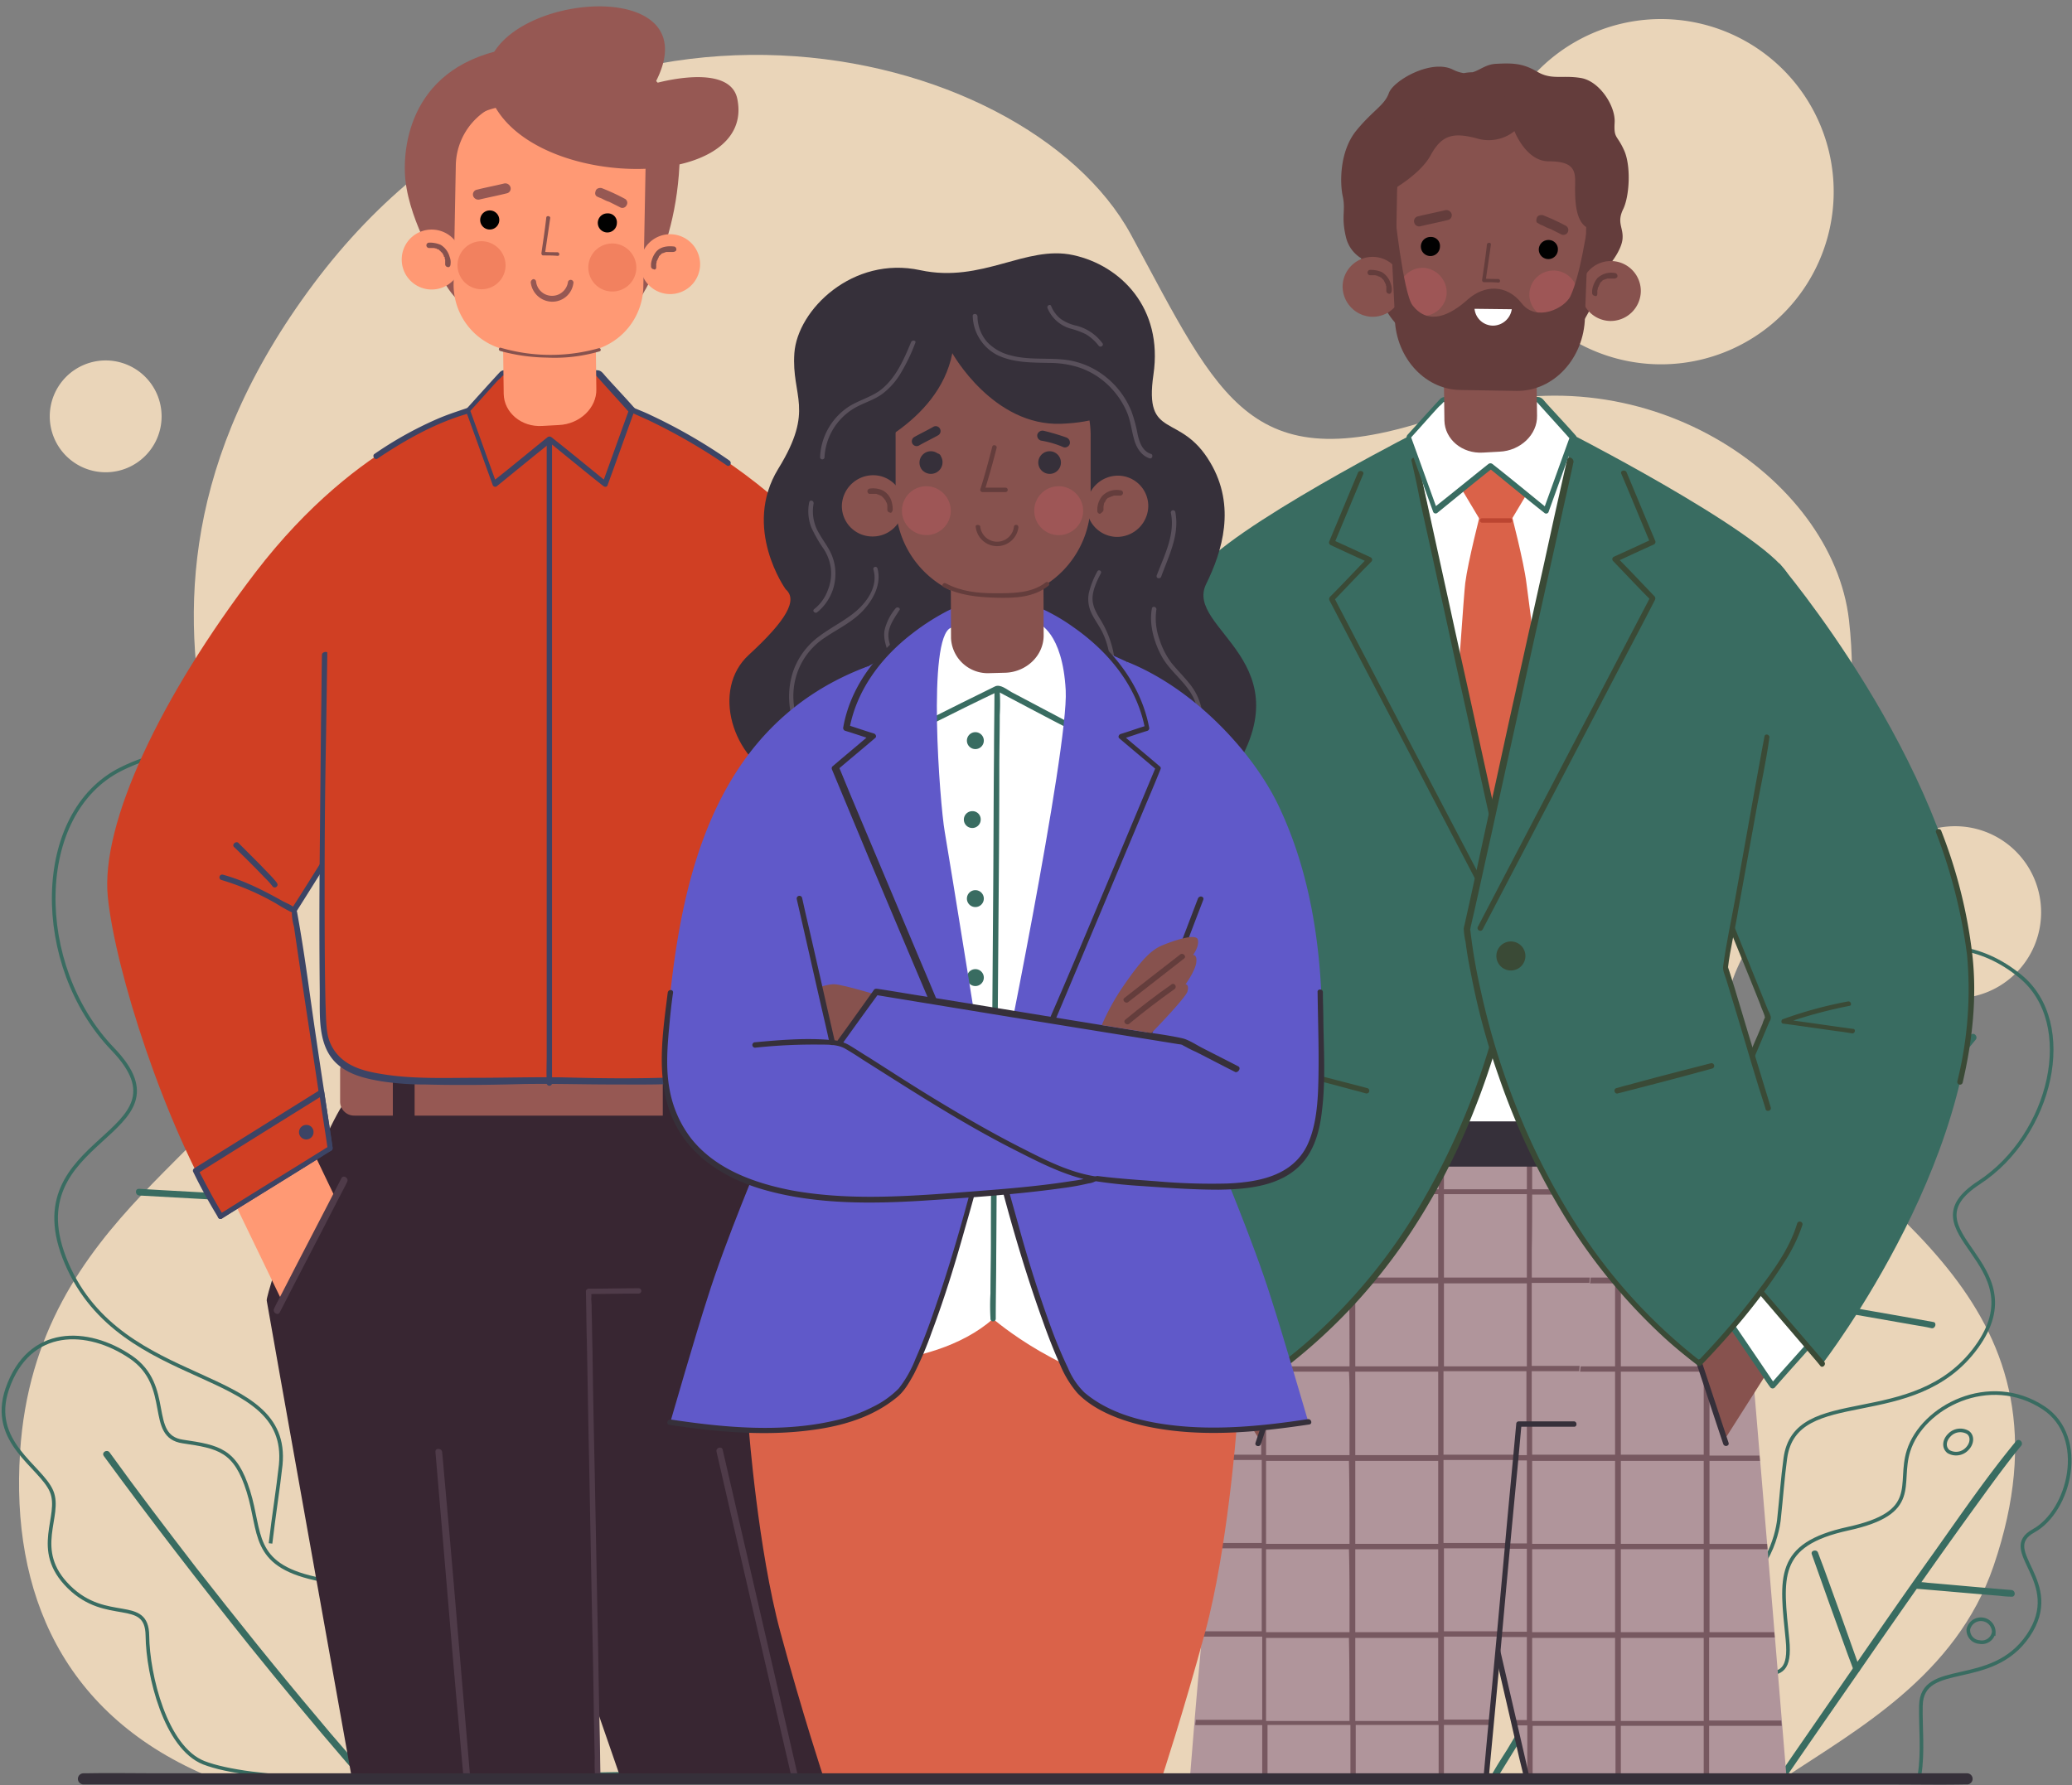 <svg id="Layer_1" data-name="Layer 1" xmlns="http://www.w3.org/2000/svg" xmlns:xlink="http://www.w3.org/1999/xlink" viewBox="0 0 571 492"><rect x="0" y="0" width="571" height="492" fill="#808080" stroke="none"/><defs><clipPath id="clip-path"><rect x="0.15" y="1.81" width="571" height="490" style="fill:none"/></clipPath></defs><g style="clip-path:url(#clip-path)"><path d="M547.71,273.41a23.72,23.72,0,1,0-30.9-13A23.73,23.73,0,0,0,547.71,273.41Z" style="fill:#ead5b9"/><path d="M35,129a15.41,15.41,0,1,0-20.11-8.34A15.41,15.41,0,0,0,35,129Z" style="fill:#ead5b9"/><path d="M463.53,100.06a47.58,47.58,0,1,0-53-41.35A47.58,47.58,0,0,0,463.53,100.06Z" style="fill:#ead5b9"/><path d="M58.43,490H491.75c19.54-13.08,47.27-28,57.66-58.46,24.55-72.05-33.35-97.61-64.87-133.33s33.72-50.51,25-127.33c-4.52-39.51-57.29-75.59-111.17-56.63s-61.81-3.67-86.74-49.66C282.48,11.11,158.36-18,86.4,78.26S83.84,247.42,75.77,281.91,9.68,334,5.53,400.32C3,438.72,17.13,473.09,58.43,490Z" style="fill:#ead5b9"/><path d="M111.93,486.79c8.43-6,9.29-44-25.16-51.74C69.18,431.14,72,422.33,68.44,411s-8.06-12.23-18.08-13.7S47.8,382,36,374s-28-8.56-34,8.81C-3,397.5,11.27,404.11,14.2,411S8.58,427.1,19,437.38s21.5,2.57,21.62,13.45,5,30.83,15.51,35C68.93,490.83,105.34,491.57,111.93,486.79Z" style="fill:none;stroke:#396c61;stroke-miterlimit:10"/><path d="M101.55,489.85c-4.64-5.5-9.41-10.76-13.93-16.27C76.14,460,65,446.06,54,432,46,421.6,37.9,411,30.21,400.32c-.74-1-2.33,0-1.59,1C41.57,419,55,436.4,68.69,453.52c8.67,10.77,17.59,21.53,26.63,32.05,1.59,1.84,3.3,3.67,4.89,5.63C100.94,492.05,102.28,490.71,101.55,489.85Z" style="fill:#396c61"/><path d="M74.55,425.39c.86-7.46,2.08-14.92,2.81-21.65,2.69-27.76-43.73-19.94-59-55.53s36-34.86,12.7-59.08c-22.11-23-22-65.07,2.32-77.18,33.84-16.76,64.26,11.62,68.29,39.14,3.18,21.28-11.11,36.08,25.9,51.74s31.28,35,23.7,71.92,17.47,23.49,36.9,54.68c15.39,24.71-6.24,50-15.89,59.44l-75,1.35" style="fill:none;stroke:#396c61;stroke-miterlimit:10"/><path d="M158.72,487.77c-.85-1.83-1.58-3.79-2.44-5.62-2.2-5.14-4.52-10.28-6.72-15.42-3.3-7.7-6.72-15.41-10-23.11-4.15-9.67-8.43-19.21-12.58-28.87-4.76-10.76-9.41-21.53-14.17-32.29-5-11.25-10-22.63-15-33.88-4.88-11-9.89-22.14-14.78-33.15C78.34,305.28,73.7,295,69.05,284.85c-3.91-8.56-7.94-17.12-12-25.56-3-6.36-6-12.6-9.28-18.84-.61-1.1-1.1-2.2-1.71-3.3s-2.2-.13-1.59,1c2.93,5.5,5.74,11.13,8.43,16.75,3.91,7.95,7.57,16,11.36,24.1,4.52,9.78,9,19.57,13.44,29.35,4.88,10.89,9.89,21.9,14.78,32.79l15,33.76c4.88,11,9.65,22,14.53,33,4.4,9.91,8.68,19.82,13.08,29.85,3.66,8.31,7.2,16.51,10.87,24.83,2.56,5.87,5.13,11.62,7.57,17.49,1.22,2.69,2.2,5.5,3.55,8.19,0,.12.12.25.12.37C157.62,489.85,159.21,488.87,158.72,487.77Z" style="fill:#396c61"/><path d="M88.72,330.47c-14.66-.85-29.32-1.59-44-2.44l-6.35-.37c-1.22-.12-1.22,1.71,0,1.84,14.66.85,29.32,1.59,44,2.44l6.35.37C89.94,332.43,89.94,330.6,88.72,330.47Z" style="fill:#396c61"/><path d="M139.54,445.21c-11.6-1.35-23.21-2.57-34.81-3.92-1.59-.12-3.3-.36-4.89-.49-1.22-.12-1.22,1.72,0,1.84,11.61,1.34,23.21,2.57,34.82,3.91,1.59.12,3.3.37,4.88.49C140.64,447.16,140.64,445.33,139.54,445.21Z" style="fill:#396c61"/><path d="M142.48,320.2c-3.3,7.46-6.72,15-10,22.51-5.25,11.86-10.63,23.73-15.88,35.71-1.22,2.69-2.45,5.51-3.67,8.2-.49,1.1,1.1,1.95,1.59,1,3.3-7.47,6.72-15.05,10-22.51,5.25-11.87,10.63-23.73,15.88-35.72,1.22-2.69,2.44-5.5,3.66-8.19C144.55,320.08,143,319.22,142.48,320.2Z" style="fill:#396c61"/><path d="M71.62,245c2.44,3.67,6.72,5,9.53,3.06s3.17-6.36.61-10-6.72-5-9.53-3.06S69.18,241.43,71.62,245Z" style="fill:none;stroke:#396c61;stroke-miterlimit:10"/><path d="M69.91,264.55a3.42,3.42,0,1,0,3.42-3.43A3.35,3.35,0,0,0,69.91,264.55Z" style="fill:none;stroke:#396c61;stroke-miterlimit:10"/><path d="M473.18,464.53c1.58-3.67-9-19.45,3.54-25.44s13.56-20.67,13.56-20.67c.61-5.63,1-11.25,1.71-16.39,2.69-20.79,35.43-7.1,52.65-30.7s-20.52-31.56.74-45.38c20-13.09,27.24-43.91,11.36-56.88-22-18.1-49-2.45-56.69,17-5.86,15.05,2,28.38-27.73,33.4s-28.83,20.3-29.56,48.68S426,382.34,406.47,401.91c-15.51,15.53-3.91,37.67,1.59,46.23,0,0,2.93,8.2-3.78,16.39s-20.77,9.18-16.37,26.18" style="fill:none;stroke:#396c61;stroke-miterlimit:10"/><path d="M412.34,490.46c3.66-6,7.33-11.86,11-17.85l27.12-43.67c11.49-18.23,23-36.57,34.58-54.68,11.11-17.37,22.23-34.61,33.59-51.74,7.7-11.37,15.27-23.11,24-33.76l1.83-2.2c.73-.85-.49-2.2-1.35-1.34-3.29,3.79-6.35,7.95-9.28,12-4.4,6.12-8.8,12.48-13.07,18.72-11.24,16.63-22.11,33.39-32.86,50.27q-17.59,27.53-35.07,55.41c-9.52,15.29-19,30.58-28.46,45.87-3.05,4.89-6.11,9.78-9,14.68-1.47,2.32-3,4.64-4.28,7a.42.42,0,0,1-.12.24C410.14,490.59,411.73,491.44,412.34,490.46Z" style="fill:#396c61"/><path d="M495,359.46c10.88,2,21.75,3.8,32.62,5.75,1.59.25,3.06.49,4.64.86,1.1.24,1.59-1.59.49-1.71-10.87-2-21.74-3.8-32.62-5.75-1.58-.25-3.05-.49-4.64-.86C494.43,357.51,493.94,359.22,495,359.46Z" style="fill:#396c61"/><path d="M450.7,427.47c8.67,1,17.35,2.08,26.14,3.06a35.85,35.85,0,0,1,3.67.49c1.22.12,1.1-1.71,0-1.84-8.68-1-17.35-2.08-26.15-3.05-1.22-.13-2.44-.25-3.66-.49S449.6,427.35,450.7,427.47Z" style="fill:#396c61"/><path d="M458.88,342.71c1.22,6,2.32,12.1,3.55,18.1,1.83,9.66,3.66,19.32,5.62,28.87.36,2.2.85,4.4,1.22,6.6.24,1.1,2,.61,1.71-.49-1.22-6-2.32-12.11-3.55-18.1-1.83-9.66-3.66-19.33-5.62-28.87-.36-2.2-.85-4.4-1.22-6.6C460.47,341,458.64,341.48,458.88,342.71Z" style="fill:#396c61"/><path d="M523,286.81c-2.44,2.2-5.74,2.44-7.57.61s-1.23-5.26,1.22-7.46,5.74-2.45,7.57-.61S525.46,284.61,523,286.81Z" style="fill:none;stroke:#396c61;stroke-miterlimit:10"/><path d="M521.07,301.48a2.64,2.64,0,1,1-2-3.18A2.58,2.58,0,0,1,521.07,301.48Z" style="fill:none;stroke:#396c61;stroke-miterlimit:10"/><path d="M529,489.12c1-6.24.24-13.09.36-19,.25-12.72,19.43-4.4,29.57-19.33s-8.55-23.36,1.46-28.86,15-25.81,2.81-33.89c-15-9.9-33.47-.24-37.26,11.87-2.93,9.3,3.55,17-16.61,21.41s-18.45,13.45-16.74,30.57-11,3.06-23,15.66c-6.84,7.22-2.44,17,1.47,23.12" style="fill:none;stroke:#396c61;stroke-miterlimit:10"/><path d="M491.26,491.2c8.43-12.36,17-24.59,25.53-36.94,9.53-13.7,19.18-27.52,29.08-41.1,3.54-4.89,7.2-9.91,11.11-14.68.74-.85-.49-2.2-1.34-1.34-8.19,9.9-15.52,20.67-23,31.19-10.14,14.19-20,28.62-29.93,42.93-4.27,6.24-8.67,12.48-12.95,18.84A.92.92,0,1,0,491.26,491.2Z" style="fill:#396c61"/><path d="M527.91,437.87c7.69.61,15.39,1.34,23.09,1.95a28.19,28.19,0,0,0,3.3.25c1.22.12,1.22-1.71,0-1.84-7.7-.61-15.4-1.34-23.09-2a30.53,30.53,0,0,0-3.3-.25C526.69,435.91,526.81,437.75,527.91,437.87Z" style="fill:#396c61"/><path d="M499.32,428.45c3.3,9.3,6.6,18.59,10,27.89.49,1.34,1,2.57,1.46,3.91.37,1.1,2.2.61,1.71-.49-3.29-9.29-6.59-18.59-10-27.89-.49-1.34-1-2.56-1.47-3.91C500.66,426.86,498.83,427.35,499.32,428.45Z" style="fill:#396c61"/><path d="M542.08,399.34a4.16,4.16,0,0,1-5.13.73c-1.35-1.1-1.22-3.06.24-4.52a4.16,4.16,0,0,1,5.13-.74C543.67,395.79,543.54,397.87,542.08,399.34Z" style="fill:none;stroke:#396c61;stroke-miterlimit:10"/><path d="M549.41,450a3.32,3.32,0,0,1-3.91,2.57,3.28,3.28,0,0,1-3.06-3.55,3.55,3.55,0,0,1,7,1Z" style="fill:none;stroke:#396c61;stroke-miterlimit:10"/><path d="M492.36,490.22c-3.91-47.58-13.69-164.64-14.54-171.61l-85.76-4.16,12.58,105.07L420.89,490Z" style="fill:#b0959b"/><path d="M420.77,378.18v22.87H402.32l.12,1.47h18.33v22.87H405.86l.37,1.47h14.54v22.87h-9.29l.37,1.47h8.92v22.87h-3.54l.36,1.47h3.3v14.19h1.47V475.66H445.2v14.07h1.47V475.66h22.84v14.07H471V475.66h20c0-.49-.12-1-.12-1.46H471V451.32h18.08c0-.49-.12-1-.12-1.47H471.1V427h16c0-.49-.12-1-.12-1.47H471.1V402.64H485c0-.49-.12-1-.12-1.47H471.1v-23h12c0-.49-.12-1-.12-1.47H471.22V353.84h9.9c0-.49-.12-1-.12-1.47h-9.65v-23H479c0-.49-.12-1-.12-1.47h-7.57v-9.41l-1.47-.13v9.54H447V317.26l-1.46-.12v10.64H422.72V316l-1.46-.12v11.86H398.41v-13l-1.46-.13v13.09h-2.81l.12,1.47H397v22.14l1.46,12.84V353.71h22.85v22.88H399.88l.12,1.46h14.66C416.37,378.18,418.57,378.18,420.77,378.18Zm25.9-33.76V329.25h22.84v22.87H446.67Zm0,9.29h22.84v22.88H446.67Zm0,45.26V378.05h22.84v22.88H446.67Zm0,3.67h22.84v22.87H446.67Zm0,24.34h22.84v22.87H446.67Zm0,30.95v-6.49h22.84v22.88H446.67ZM422.23,344.42V329.25h22.85v22.87H422.23Zm0,9.29h22.85v22.88H422.23Zm0,45.26V378.05h22.85v22.88H422.23Zm0,3.67h22.85v22.87H422.23Zm0,24.34h22.85v22.87H422.23Zm0,30.95v-6.49h22.85v22.88H422.23ZM397.8,352.12v-23h22.85V352C413.07,352.12,405.5,352.12,397.8,352.12Z" style="fill:#775860"/><path d="M421.5,489.85c-3.3-14.43-6.72-29-10-43.42-.48-2.08-1-4-1.46-6.12a.76.76,0,0,0-1.47.37c3.3,14.43,6.72,29,10,43.42.49,2.08,1,4,1.47,6.12A.75.75,0,1,0,421.5,489.85Z" style="fill:#36303a"/><path d="M423.94,317.26l-67.31-1.46s.25-9.42-9.89,21.52C338.92,361.3,331,450.59,327.92,490l81.73.25,9-97.73h15.15l8.43-74.62Z" style="fill:#b0959b"/><path d="M422.23,329.25h18.7l.12-1.47H422.23V317.26h-1.46v10.52H397.92v-11h-1.46v11H373.61V316.29h-1.46v11.62H350.28c-.12.48-.37,1-.49,1.46h22.36v22.88h-23V330.6c-.49,1.34-1,2.93-1.47,4.52v17.13h-4.27a6.2,6.2,0,0,0-.25,1.46h4.52v22.88h-8.18c-.12.49-.12,1-.25,1.46h8.31v22.88H336.47c0,.49-.12,1-.12,1.47h11.36v22.87h-13.8c0,.49-.12,1-.12,1.47h13.92v22.87H331.59c0,.49-.12,1-.12,1.47h16.37V474H329.51c0,.49-.12,1-.12,1.47h18.45V490h1.46V475.42h22.85V490h1.46V475.42h22.85V490h1.46V475.42H411l.12-1.47h-13.2V451.08h15.27l.13-1.47h-15.4V426.74h17.47l.13-1.47H397.8V402.4h19.79l.12-1.47H397.8v-23h22.85v14.44h1.46V377.93h13.07l.13-1.47h-13.2V353.59H438l.13-1.47h-16V344.3C422.23,339.4,422.23,334.27,422.23,329.25ZM371.9,474.32h-23V451.44h22.84C371.9,459.15,371.9,466.73,371.9,474.32Zm0-30.95v6.48h-23V427h22.84C371.9,432.49,371.9,438,371.9,443.37Zm0-17.86h-23V402.64h22.84C371.9,410.22,371.9,417.81,371.9,425.51Zm0-40.12v15.66h-23v-23h22.84C371.9,380.5,371.9,383,371.9,385.39Zm0-8.8h-23V353.71h22.84C371.9,361.3,371.9,369,371.9,376.59Zm24.44,97.73H373.49V451.44h22.85Zm0-30.95v6.48H373.49V427h22.85Zm0-17.86H373.49V402.64h22.85Zm0-40.12v15.66H373.49v-23h22.85Zm0-8.8H373.49V353.71h22.85Zm0-44.4v19.93H373.49v-23h22.85Zm24.43,44.4H397.92V353.71h22.85Zm0-44.4v19.93H397.92v-23h22.85Z" style="fill:#775860"/><path d="M433.72,391.75H418.57a.7.7,0,0,0-.73.74c-1,11-2.08,22-3.06,33-1.59,17.49-3.17,35.11-4.88,52.6q-.56,6.06-1.1,12.11c-.13,1,1.46,1,1.46,0,1-11,2.08-22,3.06-33,1.58-17.49,3.17-35.1,4.88-52.59q.56-6.06,1.1-12.11l-.73.73h15.15C434.69,393.34,434.69,391.75,433.72,391.75Z" style="fill:#36303a"/><path d="M390.72,119,350.65,159.6l13.07,155.71,94.92-1.47,19.67-147.39L428.1,119Z" style="fill:#fff"/><path d="M390.23,118.5c-4,4-8.07,8.19-12.1,12.23-7,7-13.8,14.07-20.76,21-2.08,2.2-4.28,4.28-6.36,6.48-.61.61-1.1,1-1.1,1.84.25,3.67.61,7.21.86,10.88l1.83,22c.86,9.54,1.59,19.2,2.44,28.74l2.57,31.07c.85,9.67,1.59,19.21,2.44,28.87.61,7.46,1.22,14.8,1.84,22.26.36,3.67.61,7.34,1,11v.49a.79.79,0,0,0,.74.73c10.75-.12,21.5-.36,32.13-.49l51.06-.73c3.91,0,7.82-.12,11.73-.12a.7.7,0,0,0,.73-.74c.49-3.67,1-7.46,1.47-11.13,1.22-9.29,2.44-18.59,3.66-27.76l4.77-36q2.37-17.8,4.76-35.6c1.22-9,2.44-18,3.54-27,.37-2.57.74-5,1-7.58.12-.86.61-2.08,0-2.82a7.73,7.73,0,0,0-1.46-1.34c-1.1-1.1-2.33-2.2-3.43-3.31-3.66-3.42-7.33-7-11-10.39l-25.66-24.22c-2.56-2.45-5.13-4.77-7.57-7.22-.49-.36-.85-1-1.47-1.1a22,22,0,0,0-2.81,0H390.47a.73.73,0,0,0,0,1.47H425c.25,0,2.69.24,2.81,0-.24.37-.85-.61-.24.12l.86.86c1.09,1,2.07,2,3.17,3.06,7.94,7.46,15.88,15,23.82,22.5,6.85,6.48,13.81,13,20.65,19.45a14.27,14.27,0,0,0,1.34,1.35c-.24.12-.12-1-.24.12-.24,1.83-.49,3.67-.73,5.5-1.1,7.95-2.08,16-3.18,24-1.47,11.37-3.05,22.87-4.52,34.25-1.59,12.1-3.18,24.21-4.89,36.32-1.34,10-2.68,20.19-4,30.22-.73,5.25-1.34,10.51-2.07,15.77,0,.25-.13.49-.13.74l.74-.74c-10.75.13-21.51.37-32.13.49l-51.07.74c-3.91,0-7.82.12-11.73.12l.74.73c-.25-2.57-.37-5-.61-7.58-.62-6.61-1.1-13.21-1.71-19.82-.74-9.17-1.59-18.22-2.33-27.39q-1.28-15.42-2.56-30.83c-.86-9.91-1.71-19.69-2.44-29.6-.74-8.07-1.35-16.14-2.08-24.1-.37-4.77-.86-9.54-1.22-14.31a5.55,5.55,0,0,0-.13-1.46c0-.25-.24-.74-.12-.25.12.25-.24.25.12,0l.74-.73,2.56-2.57c6.48-6.61,12.95-13.09,19.43-19.69,5.37-5.51,10.87-11,16.25-16.52L391,120C391.94,118.87,390.84,117.77,390.23,118.5Z" style="fill:#396c61"/><path d="M463.16,309.07h-104v12.47h104Z" style="fill:#36303a"/><path d="M433.23,262.22c0-7.22-11.85-95.53-12.58-101.52s-4.28-19.57-4.28-19.57l-4.15-1.59-4.16,1.59s-3.54,13.7-4.27,19.57-6.6,96.26-7.58,102.87c-.49,3.05,4.28,11.25,9.29,18.1l11.36,14.07C422,288.89,433.23,265.28,433.23,262.22Z" style="fill:#da6249"/><path d="M415.27,125.47H400.61l1,7.34,6.35,10.64h8.43l6.35-10.64,1.1-7.34Z" style="fill:#da6249"/><path d="M408.43,144.06h7.7a.61.61,0,0,0,0-1.22h-7.7A.61.61,0,0,0,408.43,144.06Z" style="fill:#bc4531"/><path d="M333.18,374.87l13.68,21.53,13.56-38.53-7.94-13.08Z" style="fill:#87524e"/><path d="M360.54,353.71c-4.28,12.85-8.43,25.57-12.7,38.41-.62,1.84-1.23,3.67-1.84,5.51-.36,1,1.22,1.34,1.47.36,4.27-12.84,8.43-25.56,12.7-38.4.62-1.84,1.23-3.67,1.84-5.51C362.25,353.22,360.79,352.74,360.54,353.71Z" style="fill:#36303a"/><path d="M321.33,367.9,333.91,382l25.29-37.19-9.41-14.43Z" style="fill:#fff"/><path d="M320.84,368.39c4.15,4.77,8.43,9.42,12.58,14.19a.81.81,0,0,0,1.22-.12c7.33-10.89,14.78-21.77,22.11-32.54,1.1-1.59,2.08-3.18,3.18-4.65a.78.78,0,0,0,0-.73c-3.18-4.77-6.23-9.54-9.41-14.31a.79.79,0,0,0-1.34,0c-8.31,10.89-16.61,21.89-25,32.78-1.23,1.59-2.33,3.06-3.55,4.65-.61.73.74,1.59,1.35.73,8.3-10.88,16.61-21.89,25-32.78,1.22-1.59,2.32-3.06,3.54-4.65h-1.34c3.18,4.77,6.23,9.54,9.41,14.31v-.73c-7.33,10.89-14.79,21.77-22.12,32.54-1.09,1.59-2.07,3.18-3.17,4.64.36,0,.85-.12,1.22-.12-4.15-4.77-8.43-9.42-12.58-14.19A.74.74,0,1,0,320.84,368.39Z" style="fill:#396c61"/><path d="M332.08,155.19s-46.43,54.31-52.53,107.28S320.1,375.85,320.1,375.85l37-43.3L335,280.32l18.93-47Z" style="fill:#396c61"/><path d="M312.65,277.27a114.4,114.4,0,0,1,18,4.89v-1.22c-5.62.73-11.12,1.59-16.74,2.32-.73.12-1.58.24-2.32.37s-.49,1.34.37,1.22c5.62-.73,11.12-1.59,16.74-2.32.73-.13,1.58-.25,2.32-.37s.49-1,0-1.22a131,131,0,0,0-18-4.9C312.29,275.92,311.92,277.14,312.65,277.27Z" style="fill:#3a4a36"/><path d="M287.36,229a137.23,137.23,0,0,0-8.55,34.13c-1.22,11.74.13,23.73,2.69,35.22a.76.76,0,0,0,1.47-.36,104.52,104.52,0,0,1-2.69-34.86,135.66,135.66,0,0,1,8.55-33.76C289.2,228.46,287.73,228.09,287.36,229Z" style="fill:#3a4a36"/><path d="M320.72,376.34c4.15-4.89,8.3-9.66,12.46-14.55,6.72-7.83,13.31-15.54,20-23.37,1.47-1.83,3.06-3.54,4.52-5.38a.9.9,0,0,0,.12-1c-2.32-5.38-4.52-10.76-6.84-16.14-3.78-9.05-7.69-18.1-11.48-27.16-1.1-2.69-2.32-5.38-3.42-8.07-.12-.24-.12-.61-.37-.73-.24-.37.12.36,0,.36a5.61,5.61,0,0,0,.73-1.83c3.3-8.07,6.48-16,9.78-24.1,1.83-4.4,3.54-8.8,5.37-13.21,1-2.44,2.2-4.89,2.93-7.34,0-.12.13-.24.13-.36.36-.86-1.1-1.35-1.47-.37-2.32,5.87-4.76,11.74-7.08,17.61-3.43,8.57-7,17.25-10.39,25.81-.49,1.1-1.71,2.94-1.34,4.28a50.32,50.32,0,0,0,2.56,5.87c3.79,8.81,7.46,17.62,11.24,26.55,1.83,4.16,3.55,8.44,5.38,12.6.61,1.46,1.22,2.81,1.83,4.28.37.73.61,1.71,1,2.44,0,.13.12.25.12.37,0-.37.12-.61.12-1-4.15,4.89-8.31,9.66-12.46,14.56l-20,23.36c-1.47,1.83-3.06,3.55-4.52,5.38C319,376.1,320.1,377.2,320.72,376.34Z" style="fill:#3a4a36"/><path d="M390.72,119l-3.18,1.59S329.63,150.42,329,160.09s17.84,106.53,17.84,106.53-20.4,65.81-20.4,70.34,24.31,41.71,29.32,37.55,29.93-25.08,40.92-50.4,23-50,21.38-68.25l-27.61-130Z" style="fill:#396c61"/><path d="M389,127.06c.73,3.18,1.46,6.36,2.07,9.66,1.71,8,3.55,16,5.26,24,2.32,10.4,4.52,20.79,6.84,31.19s4.52,20.79,6.84,31.19c1.71,7.95,3.42,15.78,5.25,23.73.49,2.32,1,4.65,1.59,7,.12.61.24,1.22.37,1.84,0,.12.12.85.12.36A26.6,26.6,0,0,1,417,259c-.36,2.81-.85,5.51-1.34,8.32a215.92,215.92,0,0,1-7.33,27.76,196.09,196.09,0,0,1-16.37,36.09,154.48,154.48,0,0,1-28.71,36c-3.05,2.81-6.23,5.5-9.41,7.95.37,0,.61.12,1,.12-8.19-8.56-16.13-17.73-22.36-27.76a40.32,40.32,0,0,1-5-10.28c-.24-1-1.71-.49-1.46.37,2.08,7,6.72,13.21,11,19s8.92,11.13,13.69,16.51c1,1.1,2.07,2.2,3.05,3.3a.74.74,0,0,0,1,.13,154.49,154.49,0,0,0,32.37-34.38,184,184,0,0,0,19.43-36.94A199.32,199.32,0,0,0,416,274a156.83,156.83,0,0,0,2.94-17c.24-2.08-.49-4.16-1-6.11-1.47-6.85-3-13.7-4.52-20.55l-6.6-30.09c-2.32-10.77-4.76-21.41-7.08-32.17q-2.94-13.39-5.87-26.79c-1-4.65-2.07-9.3-3.05-13.94a5.72,5.72,0,0,0-.12-.62C390.23,125.72,388.76,126.08,389,127.06Z" style="fill:#3a4a36"/><path d="M415.15,255.49,399,224.67c-8.55-16.27-17-32.54-25.53-48.8-1.95-3.8-3.91-7.47-5.86-11.26,0,.37-.12.61-.12,1,3.42-3.55,6.84-7.22,10.38-10.76a.75.75,0,0,0-.12-1.23c-3.42-1.59-6.84-3.18-10.39-4.77.13.25.25.62.37.86,2.69-6.36,5.25-12.6,7.94-19,.37-.86-1.1-1.34-1.47-.37-2.68,6.36-5.25,12.6-7.94,19a.84.84,0,0,0,.37.86c3.42,1.59,6.84,3.18,10.38,4.77,0-.37-.12-.86-.12-1.22-3.42,3.54-6.84,7.21-10.38,10.76a.9.9,0,0,0-.12,1l16.12,30.82c8.55,16.27,17,32.54,25.53,48.81,2,3.79,3.91,7.46,5.87,11.25C414.29,257.08,415.64,256.35,415.15,255.49Z" style="fill:#3a4a36"/><path d="M350.4,294.51c7.58,2,15.27,3.92,22.85,6,1.1.24,2.2.61,3.17.85a.75.75,0,1,0,.37-1.46c-7.57-2-15.27-3.92-22.85-6-1.09-.24-2.19-.61-3.17-.85S349.55,294.27,350.4,294.51Z" style="fill:#3a4a36"/><path d="M334.64,203.39c.86,5,1.84,10.15,2.69,15.16,1.71,9.67,3.54,19.33,5.25,29,1.1,6.24,2,12.6,3.42,18.84.13.73.25-.24,0,.37a29.1,29.1,0,0,0-.85,3.06q-1.83,6-3.67,12.1c-2.32,7.59-4.76,15.17-7,22.88,0,.12-.12.24-.12.49a.75.75,0,1,0,1.46.36c2-6.6,4-13.21,6-19.81,1.34-4.4,2.69-8.93,4-13.33.37-1.35.86-2.82,1.22-4.16a4.83,4.83,0,0,0,.37-1.84,19,19,0,0,0-.85-4.4c-.62-3.67-1.35-7.34-2-11-1.71-9.78-3.54-19.57-5.25-29.36q-1.11-6-2.2-12.1c-.37-2.08-.61-4.29-1.1-6.24v-.25C336,202,334.52,202.41,334.64,203.39Z" style="fill:#3a4a36"/><path d="M489.18,374.87,475.5,396.4l-13.56-38.53,7.94-13.08Z" style="fill:#87524e"/><path d="M460.35,354.08c4.28,12.84,8.43,25.57,12.7,38.41.62,1.83,1.23,3.67,1.84,5.5.36,1,1.83.49,1.46-.36-4.27-12.85-8.43-25.57-12.7-38.41l-1.83-5.51C461.57,352.74,460.11,353.22,460.35,354.08Z" style="fill:#36303a"/><path d="M501,367.9,488.45,382l-25.29-37.19,9.41-14.43Z" style="fill:#fff"/><path d="M500.54,367.29c-4.15,4.77-8.43,9.42-12.58,14.19.37,0,.85.12,1.22.12-7.33-10.88-14.78-21.77-22.11-32.53-1.1-1.59-2.08-3.18-3.18-4.65v.73c3.18-4.77,6.23-9.54,9.41-14.31H472c8.3,10.89,16.61,21.9,25,32.78,1.22,1.59,2.32,3.06,3.54,4.65.61.73,2,0,1.35-.73-8.31-10.89-16.62-21.9-25.05-32.78-1.22-1.59-2.32-3.06-3.54-4.65a.79.79,0,0,0-1.34,0c-3.18,4.77-6.23,9.54-9.41,14.31a.78.78,0,0,0,0,.73c7.33,10.89,14.78,21.77,22.11,32.54,1.1,1.59,2.08,3.18,3.18,4.65a.82.82,0,0,0,1.22.12c4.15-4.77,8.43-9.42,12.58-14.19C502.25,367.66,501.15,366.56,500.54,367.29Z" style="fill:#396c61"/><path d="M490.28,155.19s46.42,54.31,52.53,107.28-40.56,113.38-40.56,113.38l-37-43.3,22.11-52.23-18.94-47Z" style="fill:#396c61"/><path d="M509.34,276a114.43,114.43,0,0,0-18,4.9c-.49.12-.61,1.1,0,1.22,5.62.73,11.12,1.59,16.74,2.32.73.13,1.58.25,2.32.37s1.1-1.1.36-1.22c-5.62-.74-11.11-1.59-16.73-2.33l-2.32-.36v1.22a129.39,129.39,0,0,1,17.95-4.89C510.44,277.14,510.07,275.92,509.34,276Z" style="fill:#3a4a36"/><path d="M533.53,229.44a146.09,146.09,0,0,1,8.55,33.76,104.77,104.77,0,0,1-2.69,34.86.76.76,0,0,0,1.47.37c2.68-11.5,4-23.49,2.68-35.23A136.79,136.79,0,0,0,535,229.07C534.75,228.1,533.16,228.46,533.53,229.44Z" style="fill:#3a4a36"/><path d="M502.74,375.36c-4.15-4.89-8.31-9.66-12.46-14.55l-20-23.36c-1.47-1.84-3.06-3.55-4.53-5.39,0,.37.13.62.13,1,2.32-5.38,4.64-10.76,6.84-16.27,3.91-9.17,7.69-18.22,11.6-27.39,1.1-2.57,2.2-5.26,3.3-7.83a1.89,1.89,0,0,0,.37-1.35,7.34,7.34,0,0,0-.73-1.71c-3.18-7.95-6.48-16-9.66-24-2.8-7-5.49-14-8.42-20.92,0-.12-.13-.25-.13-.37-.36-.85-1.83-.49-1.46.37,2.32,5.87,4.64,11.62,7.08,17.49,3.42,8.56,7,17.12,10.39,25.69.36,1.1.85,2.08,1.22,3.18,0,.12.12.61.24.61-.12,0,.37-.74,0-.37a10.78,10.78,0,0,0-.85,2.08c-.61,1.35-1.1,2.69-1.71,4-3.79,8.8-7.45,17.61-11.24,26.42-2.69,6.36-5.62,12.72-8.06,19.08,0,.12-.13.24-.13.37a.94.94,0,0,0,.13,1c4.15,4.9,8.3,9.67,12.46,14.56l20,23.36c1.47,1.84,3.06,3.55,4.52,5.39C502.25,377.2,503.35,376.1,502.74,375.36Z" style="fill:#3a4a36"/><path d="M431.64,119l3.18,1.59s57.9,29.84,58.51,39.51S475.5,266.62,475.5,266.62s20.4,65.81,20.4,70.34-24.31,41.71-29.32,37.55-29.93-25.08-40.93-50.4-23-50-21.37-68.25l28-129.65Z" style="fill:#396c61"/><path d="M431.89,126.57c-.74,3.31-1.47,6.49-2.2,9.79-1.84,8.07-3.55,16.27-5.38,24.34l-7,31.56c-2.32,10.39-4.52,20.79-6.84,31.19-1.71,7.83-3.42,15.78-5.13,23.6l-1.47,6.61c-.12.73-.37,1.47-.49,2.2a18,18,0,0,0,.49,3.67c.37,2.94.85,5.75,1.47,8.69a191.8,191.8,0,0,0,7.69,28.49,194.76,194.76,0,0,0,16.74,36.21,156.25,156.25,0,0,0,28.83,35.72c2.93,2.69,6.11,5.26,9.28,7.7a.75.75,0,0,0,1-.12c8.31-8.68,16.37-18.1,22.85-28.38a44.65,44.65,0,0,0,5-10.27.76.76,0,0,0-1.47-.37c-2.08,7-6.72,13.21-11.12,19a204.62,204.62,0,0,1-13.44,16c-1,1.1-2,2.08-2.93,3.18.37,0,.61-.12,1-.12a149.1,149.1,0,0,1-32.5-34.86,187.5,187.5,0,0,1-19-36.82A204.39,204.39,0,0,1,408.06,273a149.58,149.58,0,0,1-2.81-16.15c0-.25-.12-.61-.12-.86,0,.49.12-.24.12-.36.37-1.59.74-3.18,1.1-4.77,1.59-7,3.06-13.95,4.65-20.92,2.19-10,4.39-20.06,6.59-30,2.32-10.64,4.64-21.28,7-31.8q2.93-13.22,5.86-26.42c1-4.65,2.08-9.17,3.05-13.82,0-.25.13-.37.13-.61C433.6,126.08,432.13,125.72,431.89,126.57Z" style="fill:#3a4a36"/><path d="M408.55,256.23l16.13-30.83c8.55-16.26,17-32.53,25.53-48.8,2-3.79,3.91-7.46,5.86-11.25a.9.9,0,0,0-.12-1c-3.42-3.55-6.84-7.22-10.38-10.77,0,.37-.12.86-.12,1.23,3.42-1.59,6.84-3.18,10.38-4.77a.84.84,0,0,0,.37-.86c-2.69-6.36-5.26-12.6-7.94-19-.37-.85-1.84-.49-1.47.37,2.69,6.36,5.25,12.6,7.94,19,.12-.25.24-.61.37-.86-3.42,1.59-6.84,3.18-10.39,4.77a.75.75,0,0,0-.12,1.23c3.42,3.54,6.84,7.21,10.38,10.76,0-.37-.12-.61-.12-1q-8.06,15.42-16.12,30.82c-8.55,16.27-17,32.54-25.54,48.81-1.95,3.79-3.91,7.46-5.86,11.25A.75.75,0,1,0,408.55,256.23Z" style="fill:#3a4a36"/><path d="M471.47,293.05c-7.58,1.95-15.27,3.91-22.85,6-1.1.24-2.2.61-3.17.86s-.49,1.71.36,1.46c7.58-1.95,15.27-3.91,22.85-6,1.1-.25,2.2-.61,3.17-.86A.75.75,0,1,0,471.47,293.05Z" style="fill:#3a4a36"/><path d="M486.25,203c-1,5.14-1.83,10.15-2.81,15.29-1.71,9.79-3.54,19.57-5.25,29.36-1.1,6.11-2.45,12.23-3.3,18.47-.25,1.34.49,2.69.85,3.91q1.83,6.06,3.67,12.11c2.32,7.71,4.52,15.41,7,23,0,.13.12.25.12.49.25,1,1.71.49,1.47-.36-2-6.61-4-13.09-6-19.7-1.34-4.4-2.68-8.93-4-13.33-.49-1.47-.85-2.81-1.34-4.28-.12-.37-.25-.73-.37-1.1s0-.49-.12,0c.61-5.26,1.95-10.52,2.81-15.78,1.71-9.66,3.54-19.33,5.25-29,1.1-6,2.45-12.11,3.3-18.22v-.25C488,202.41,486.37,202,486.25,203Z" style="fill:#3a4a36"/><path d="M416.37,267.48a4,4,0,1,0-4-4A4,4,0,0,0,416.37,267.48Z" style="fill:#3a4a36"/><path d="M433.72,120.46l-9.41-10.28H397.8l-9.28,10.28,7.33,20.42,15.27-12.35,15.27,12.35Z" style="fill:#fff"/><path d="M434.21,120c-2.69-3.06-5.5-6-8.19-9-.85-1-1.22-1.59-2.44-1.59h-23.7c-1.22,0-2.2-.25-3.06.61-3.05,3.3-6,6.6-9,9.9a1.79,1.79,0,0,0-.24.74c2.44,6.73,4.89,13.58,7.33,20.3a.74.74,0,0,0,1.22.37c5.13-4.16,10.14-8.32,15.27-12.35h-1.1c5.13,4.15,10.14,8.31,15.27,12.35a.72.72,0,0,0,1.23-.37c2.44-6.72,4.88-13.57,7.33-20.3.36-1-1.1-1.35-1.47-.37-2.44,6.73-4.89,13.58-7.33,20.31.37-.13.85-.25,1.22-.37-5.13-4.16-10.14-8.32-15.27-12.35a.9.9,0,0,0-1.1,0C405,132,400,136.11,394.87,140.15c.37.12.86.24,1.22.37-2.44-6.73-4.88-13.58-7.33-20.31-.12.25-.12.49-.24.74,2.69-2.94,5.25-5.88,7.94-8.81.24-.25,1.34-1.1,1.34-1.47s-.49,0-.36.12.73,0,.85,0h23a7.21,7.21,0,0,0,2.32,0c.24-.12-.37-.24-.25-.12s.37.37.49.49c2.94,3.3,5.87,6.48,8.8,9.79C433.84,121.8,434.94,120.7,434.21,120Z" style="fill:#396c61"/><path d="M447.52,41.32c-1.95-4.28-2.81-3.06-2.56-7.59s-4.16-11.37-9.29-12.23-8.06.61-12-1.71-6.6-2.45-11.36-2.2c-2.81.12-4.4,1.71-6.48,2.32a14.18,14.18,0,0,0-2.44.25,9.88,9.88,0,0,1-3.05-1c-6-2.94-16.37,3.06-17.59,6.48s-4.28,4.65-8.92,10.28-4.64,14.31-3.79,18.22-.49,5.5.86,11.13a9.28,9.28,0,0,0,4.15,5.87,96,96,0,0,0,5,9.91c7.69,24,46.18,17.49,49.23,16,2.08-1.1,9.16-9,13.68-23.36,2.2-2.57,3.91-5.5,4.16-7.7.36-3.31-1.71-4.53.24-8.44C449.11,53.79,449.48,45.48,447.52,41.32Z" style="fill:#643d3c"/><path d="M452.17,80.46a8.32,8.32,0,0,1-8.56,8,8.26,8.26,0,1,1,8.56-8Z" style="fill:#87524e"/><path d="M440.19,81.07v-.49c0-.12.13-.37,0-.12v-.25c0-.24.13-.48.13-.73s.12-.24.12-.37l.12-.12h0v-.12l.37-.73c.12-.13-.13.12,0,0V78l.12-.12.37-.37h0a.12.12,0,0,0,.12-.12l.12-.12c.12-.12.37-.12.49-.25-.25.13.12,0,.12,0s.12,0,.24-.12a.45.45,0,0,0,.37-.12h1.83c.37,0,.86-.12,1-.49a.83.83,0,0,0-.49-1,5.62,5.62,0,0,0-5,1.35,6.69,6.69,0,0,0-1.46,3.42v.74a.79.79,0,0,0,.73.73C439.83,81.8,440.19,81.44,440.19,81.07Z" style="fill:#643d3c"/><path d="M370,78.75a8.39,8.39,0,0,0,7.94,8.56A8.26,8.26,0,1,0,370,78.75Z" style="fill:#87524e"/><path d="M383.51,80.34a4,4,0,0,0-.24-2.08A5.6,5.6,0,0,0,380.82,75a7.69,7.69,0,0,0-3.3-.61.74.74,0,0,0,0,1.47h1.35c.24,0,.36.12.61.12s.12,0,.24.13.37.12.12,0c.13.12.37.12.49.24s.13.12.25.12a.12.12,0,0,1,.12.12h0c.12.13.24.25.37.37l.12.12.12.13c0-.13-.12-.13,0,0l.37.73h0V78a.12.12,0,0,0,.12.12c0,.13.12.25.12.37a.46.46,0,0,0,.12.37V79h0v1.22a.8.8,0,0,0,.74.74C383.14,81.07,383.39,80.7,383.51,80.34Z" style="fill:#643d3c"/><path d="M423.58,114.58c.12,5.14-4.52,9.67-10.38,9.91l-4.52.25c-5.75.36-10.51-3.67-10.63-8.81l-.25-19.2c-.12-5.14,4.52-9.67,10.39-9.91l4.52-.25c5.74-.36,10.5,3.67,10.62,8.81Z" style="fill:#87524e"/><path d="M436.65,86.33A18.41,18.41,0,0,1,418,104.43l-15.52-.24a18.42,18.42,0,0,1-18.08-18.72L385,52.94a18.44,18.44,0,0,1,18.7-18.11l15.51.25a18.42,18.42,0,0,1,18.08,18.71Z" style="fill:#87524e"/><path d="M398.66,81.07a6.63,6.63,0,1,1-6-7.22A6.84,6.84,0,0,1,398.66,81.07Z" style="fill:#9e5656"/><path d="M434.7,81.8a6.63,6.63,0,1,1-6-7.21A6.59,6.59,0,0,1,434.7,81.8Z" style="fill:#9e5656"/><path d="M437.75,62c-.73,1.71-2.08,13.45-5,19.69-1.71,3.43-9.41,7-13.32,2-4.27-5.51-10.5-5.14-15-1.1S393.77,90,389.25,84.13c-2.57-3.43-5-26.42-5-26.42s-.85,1.47-1.22,2.08l1.34,26.78c-.24,11.38,7.94,20.8,18.08,20.92l15.52.25c10.14.12,18.57-8.93,18.81-20.31Z" style="fill:#643d3c"/><path d="M382.65,52.94s8.56-4.53,11.61-10.15,6.23-6.37,12.7-4.65a11.32,11.32,0,0,0,10.39-2s3.17,8.32,9.41,8.32,7.32,2,7.32,5.38-.61,12.72,4.77,13.33,4.4-13,2.08-18.59-13.69-14.19-22.48-16.88-15.39-2.45-24.31,3.55C385.46,37.4,379.11,44,382.65,52.94Z" style="fill:#643d3c"/><path d="M406.35,85.11a5.15,5.15,0,0,0,5,4.64,5.28,5.28,0,0,0,5.26-4.52Z" style="fill:#fff"/><path d="M396.82,68a2.63,2.63,0,1,1-2.56-2.69A2.46,2.46,0,0,1,396.82,68Z" style="fill:#010101"/><path d="M429.32,68.84a2.63,2.63,0,1,1-2.56-2.69A2.53,2.53,0,0,1,429.32,68.84Z" style="fill:#010101"/><path d="M424.43,61.87l.25.12c.12,0,.24.12.36.12l.74.37a7.55,7.55,0,0,0,1.46.61l2.94,1.47a1.34,1.34,0,0,0,1.34-2.33,58.85,58.85,0,0,0-6.35-2.93,1.83,1.83,0,0,0-1.1.12,1.13,1.13,0,0,0-.61.86,1.15,1.15,0,0,0,.12,1.1A6,6,0,0,1,424.43,61.87Z" style="fill:#643d3c"/><path d="M391.45,62.36c2.56-.62,5.13-1.11,7.57-1.72a1.34,1.34,0,0,0,1-1.71,1.5,1.5,0,0,0-1.71-1c-2.57.61-5.13,1.1-7.57,1.71a1.34,1.34,0,0,0-1,1.72A1.4,1.4,0,0,0,391.45,62.36Z" style="fill:#643d3c"/><path d="M409.77,67.37c-.36,3.3-.85,6.48-1.34,9.79,0,.24.12.61.49.61,1.34,0,2.69,0,4,.12.61,0,.61-.86,0-1-1.34,0-2.69,0-4-.12a2,2,0,0,0,.49.61c.49-3.3,1-6.73,1.46-10C410.87,66.76,409.9,66.76,409.77,67.37Z" style="fill:#643d3c"/><path d="M201.6,300.38l5.13.62s18.7,59.2,20.77,71.31,10,117.91,10,117.91l-66.46-.12-37.5-108.25,4.4-78.53Z" style="fill:#382632"/><path d="M197.45,400.07c2.32,10.28,4.76,20.55,7.09,30.83,3.78,16.26,7.45,32.41,11.23,48.68.86,3.67,1.71,7.46,2.57,11.13.24,1.1,2.08.61,1.71-.49-2.32-10.28-4.76-20.55-7.09-30.82-3.78-16.27-7.45-32.42-11.23-48.69-.86-3.67-1.71-7.46-2.57-11.13C198.92,398.48,197.21,399,197.45,400.07Z" style="fill:#4f3b49"/><path d="M176,355.79l-13.81.13,2.69,134.91-67.68.61s-23.45-131.12-23.7-133,13.81-44,21.75-55.16h80.63v52.47Z" style="fill:#382632"/><path d="M120,400.19l2.56,30.22c1.35,16,2.69,32.17,4.16,48.19.36,3.67.61,7.34,1,11.13.13,1.22,2,1.22,1.84,0-.86-10-1.71-20.18-2.57-30.21-1.34-16-2.69-32.17-4.15-48.2-.37-3.66-.61-7.33-1-11.13C121.71,399.09,119.88,399,120,400.19Z" style="fill:#4f3b49"/><path d="M176,355.06c-4.64,0-9.16.12-13.81.12a.79.79,0,0,0-.73.74c.12,4.4.12,8.92.25,13.33.24,10.64.36,21.4.61,32,.24,12.85.49,25.69.73,38.66.24,11.25.49,22.38.61,33.63.12,3.67.12,7.34.24,11a37,37,0,0,0,.13,5.26v.25c0,1,1.58,1,1.46,0-.12-4.41-.12-8.93-.24-13.34-.25-10.64-.37-21.4-.61-32-.25-12.85-.49-25.69-.74-38.65-.24-11.26-.48-22.39-.61-33.64-.12-3.67-.12-7.34-.24-11a32.86,32.86,0,0,0-.12-3.43,9.32,9.32,0,0,0,0-1.83v-.24l-.74.73c4.65,0,9.17-.12,13.81-.12A.73.73,0,0,0,176,355.06Z" style="fill:#4f3b49"/><path d="M202.83,307.48H97.64a3.86,3.86,0,0,1-3.91-3.92V295a3.86,3.86,0,0,1,3.91-3.91H202.83a3.86,3.86,0,0,1,3.9,3.91v8.56A3.86,3.86,0,0,1,202.83,307.48Z" style="fill:#965853"/><path d="M114.26,292.68h-6V314h6Z" style="fill:#382632"/><path d="M188.65,292.68h-6V314h6Z" style="fill:#382632"/><path d="M236.67,352.37s-2.94,13.94-6.23,16.88-8.07,9.66-8.8,13.58-3.67,16.63-1.22,18.47c3.42,2.44,4-1.84,5.86-7.34s5.13-5.75,6-5.26-1.71,12-1.71,12-7.21.74-7.21,3.06-1.71,2.33,5.13,3.67,19.06,1.84,22.6-2.08,4.4-13.58,4.52-15.41-1-33.64-1-33.64Z" style="fill:#ff9974"/><path d="M233.49,406.68a50.75,50.75,0,0,0,6.47-10.4c.25-.49-.48-1-.73-.49a50.88,50.88,0,0,1-6.35,10.15C232.51,406.43,233.12,407.17,233.49,406.68Z" style="fill:#87524e"/><path d="M240.45,406.07a95.94,95.94,0,0,0,6.36-10.65c.24-.49-.49-1-.74-.49a94.35,94.35,0,0,1-6.35,10.65C239.35,406.07,240.09,406.55,240.45,406.07Z" style="fill:#87524e"/><path d="M245.71,405.45a50.66,50.66,0,0,0,5.62-10c.24-.49-.62-1-.74-.49A53.47,53.47,0,0,1,245,405C244.61,405.45,245.46,405.94,245.71,405.45Z" style="fill:#87524e"/><path d="M203.56,221.86,227.87,362.4l34.69,4.52s6.36-96.14-9.28-165.86C239.11,137.7,174.48,113,174.48,113l-3.78-1.84Z" style="fill:#d03f23"/><path d="M262.44,366.31l-30.42-4c-1.46-.25-2.93-.37-4.27-.62.24.25.49.37.73.62-.85-4.65-1.59-9.42-2.44-14.07-2-11.13-3.91-22.38-5.74-33.51-2.33-13.58-4.65-27-7-40.61-2.07-11.75-4-23.37-6.11-35.11-.61-3.91-1.34-7.7-1.95-11.62-.37-1.83-.49-3.67-1-5.5v-.25c-.12-1-1.59-.61-1.46.37.85,4.65,1.58,9.42,2.44,14.07,1.95,11.13,3.91,22.38,5.74,33.51,2.32,13.58,4.64,27,7,40.61,2.08,11.74,4,23.36,6.11,35.1.61,3.92,1.35,7.71,2,11.62.36,1.84.49,3.67,1,5.51v.24a1,1,0,0,0,.74.61l30.42,4c1.46.25,2.93.37,4.27.61C263.42,367.9,263.42,366.43,262.44,366.31Z" style="fill:#3c4465"/><path d="M170.33,112c2.81,1.34,5.62,2.57,8.31,3.79a158.88,158.88,0,0,1,21.62,12.47c.86.62,1.59-.73.73-1.34a146.39,146.39,0,0,0-21.62-12.48c-1.47-.73-3.05-1.34-4.52-1.95a.41.41,0,0,1-.24-.13c.36.13,0,0-.13-.12l-.73-.37c-1-.48-1.83-.85-2.81-1.34C170.21,110.18,169.35,111.53,170.33,112Z" style="fill:#3c4465"/><path d="M224.69,344.91l3.06,17.61,34.69,4.53s.37-6.49.74-17.13Z" style="fill:#d03f23"/><path d="M224,345.15c1,5.87,2.08,11.74,3,17.62.13.36.37.48.74.61l30.42,4c1.46.25,2.93.37,4.27.61a.71.71,0,0,0,.74-.73c.36-5.75.61-11.37.73-17.12a.71.71,0,0,0-.73-.74L229.46,345c-1.59-.25-3.18-.37-4.77-.61-1-.12-1,1.34,0,1.47l33.72,4.4c1.59.24,3.18.37,4.77.61l-.74-.73c-.24,5.75-.36,11.37-.73,17.12l.73-.73-30.42-4c-1.46-.24-2.93-.37-4.27-.61.24.24.49.37.73.61-1-5.87-2.08-11.74-3-17.61C225.3,343.68,223.84,344.17,224,345.15Z" style="fill:#3c4465"/><path d="M233.25,352.49a2,2,0,1,1-2-2A1.87,1.87,0,0,1,233.25,352.49Z" style="fill:#3c4465"/><path d="M63.19,328.52l14.54,30.09,14.54-28.75L83.71,312Z" style="fill:#ff9974"/><path d="M77.12,361.66c5.37-10.51,10.87-20.91,16.24-31.43.74-1.47,1.59-2.94,2.33-4.53.48-1.1-1.1-1.95-1.59-1-5.38,10.52-10.87,20.92-16.25,31.44-.73,1.47-1.59,2.94-2.32,4.53C75,361.79,76.63,362.77,77.12,361.66Z" style="fill:#4f3b49"/><path d="M147,106.51l-17.84,6.61S99.35,120,70.4,157.76C44.26,192,27.64,227,29.72,247.3s15.51,62.26,31,87.82l30.17-18.71L81,251l20.64-33Z" style="fill:#d03f23"/><path d="M61.11,335.86c8.8-5.51,17.6-10.89,26.39-16.39,1.22-.74,2.45-1.59,3.79-2.33.37-.24.37-.49.37-.85-1.47-10-3.06-20.06-4.52-30.09C85.42,274.7,84,263,81.88,251.46c-.24-1.59-2.56-2.33-3.91-3.06-5.25-2.94-10.75-5.75-16.61-7.34a.76.76,0,0,0-.37,1.47,70.22,70.22,0,0,1,15.27,6.6,44.07,44.07,0,0,0,4.16,2.33c.73.36-.25.12,0-.25v.25a14.81,14.81,0,0,0,.61,4c.36,2.57.73,5,1.1,7.59,2.07,14.19,4.27,28.25,6.35,42.44.61,3.67,1.1,7.34,1.71,11.13.12-.24.24-.61.37-.85-8.8,5.5-17.6,10.88-26.39,16.39-1.22.73-2.45,1.59-3.79,2.32C59.53,335,60.26,336.35,61.11,335.86Z" style="fill:#3c4465"/><path d="M146.87,105.78c-5.13,2-10.26,3.79-15.39,5.75-3.79,1.34-7.57,2.44-11.12,4a102.24,102.24,0,0,0-17.1,9.54c-.85.49,0,1.84.73,1.35,7.46-5,15.64-9.66,24.32-12.23,4-1.22,8.06-2.82,12.09-4.28l7-2.57C148.1,106.88,147.73,105.41,146.87,105.78Z" style="fill:#3c4465"/><path d="M64.53,233.48c2.94,2.81,5.75,5.62,8.56,8.56a19.05,19.05,0,0,1,2.07,2.32.77.77,0,0,0,1.1,0c.37-.36.25-.73,0-1.1-1.34-1.71-2.93-3.18-4.4-4.77l-5.13-5.14-1.1-1.1C64.9,231.76,63.8,232.87,64.53,233.48Z" style="fill:#3c4465"/><path d="M101.06,217.58c-6.11,9.66-12.09,19.32-18.2,29-.86,1.35-1.71,2.7-2.57,4a.77.77,0,0,0,1.35.73c6.11-9.66,12.09-19.32,18.2-29,.86-1.35,1.71-2.7,2.57-4C102.89,217.58,101.55,216.72,101.06,217.58Z" style="fill:#3c4465"/><path d="M60.75,335.12l30.17-18.71L88.6,301c-7.08,4.4-25.9,16.14-34.69,21.65C56.11,327.17,58.43,331.33,60.75,335.12Z" style="fill:#d03f23"/><path d="M61.11,335.86c8.8-5.51,17.6-10.89,26.39-16.39,1.22-.74,2.44-1.59,3.79-2.33.36-.24.36-.49.36-.85-.73-5.14-1.58-10.28-2.32-15.42a.77.77,0,0,0-1.1-.49C76.63,307.6,65.15,314.82,53.54,322a.77.77,0,0,0-.24,1.1c2.07,4.29,4.39,8.44,6.84,12.48.48.86,1.83.12,1.34-.73-2.44-4-4.64-8.2-6.84-12.48-.12.37-.12.73-.25,1.1,11.49-7.21,23.09-14.43,34.7-21.65a4.09,4.09,0,0,1-1.1-.49c.73,5.14,1.59,10.28,2.32,15.41.12-.24.25-.61.37-.85-8.8,5.5-17.59,10.88-26.39,16.39-1.22.73-2.44,1.59-3.79,2.32C59.53,335,60.26,336.35,61.11,335.86Z" style="fill:#3c4465"/><path d="M86.4,312a2,2,0,1,1-2-1.95A1.93,1.93,0,0,1,86.4,312Z" style="fill:#3c4465"/><path d="M210.4,180.51s1.59,96.88,0,105.07-8.19,11.38-20.65,12.36c-9.16.73-29.44.36-39.7.12-10.26.24-30.66.61-39.7-.12-12.47-1-19.06-4.16-20.65-12.36s0-105.07,0-105.07l8.18-41.46,47.41-30.58H161l45.45,38Z" style="fill:#d03f23"/><path d="M150.66,113.36V290.84c0,2.33-.12,4.77,0,7.22v.37a.74.74,0,1,0,1.47,0V121c0-2.33.12-4.77,0-7.22v-.37A.74.74,0,1,0,150.66,113.36Z" style="fill:#3c4465"/><path d="M88.72,180.51c-.12,5.87-.12,11.75-.24,17.49q-.18,18.9-.37,37.8c-.12,12.23-.12,24.46,0,36.57.12,7.59-1,17.13,6.23,22,3.18,2.2,7.21,3.06,10.88,3.67a77.36,77.36,0,0,0,11.85.86c9.16.24,18.32.12,27.36-.13,8.31-.12,16.49.13,24.8.13,8.55,0,17.23.24,25.78-1.1,7-1.11,13.92-3.92,15.88-11.38a45.31,45.31,0,0,0,.73-8.2c.37-10.88.25-21.89.25-32.9q0-19.82-.37-39.63c-.12-8.19-.25-16.27-.37-24.46V180c0-1-1.59-1-1.46,0,.12,5.63.12,11.26.24,16.88.12,12.36.25,24.71.37,36.94s.12,24.34,0,36.45c0,3.92-.12,7.71-.37,11.62s-1.34,7.95-4.89,10.65a24.47,24.47,0,0,1-10.87,3.67,102.25,102.25,0,0,1-12.21.85c-8.92.25-17.84.12-26.88-.12-8.06-.12-16.13.12-24.07.12-8.43,0-17.1.37-25.53-1-3.79-.61-7.82-1.47-10.87-3.91a11.84,11.84,0,0,1-4.4-7.59c-.37-2.32-.37-5.38-.49-8-.24-11-.24-22.13-.24-33.14,0-13,.12-25.81.36-38.78.12-7.83.25-15.78.37-23.6V179.9C90.31,179.54,88.72,179.54,88.72,180.51Z" style="fill:#3c4465"/><path d="M174.36,113.12l-9.28-10.28H138.57l-9.41,10.28,7.33,20.42,15.27-12.47L167,133.54Z" style="fill:#d03f23"/><path d="M175,112.63c-2.69-3.06-5.5-6-8.18-9-.86-1-1.22-1.59-2.45-1.59h-23.7c-1.22,0-2.2-.25-3,.61-3.05,3.3-6,6.6-9,9.91a1.72,1.72,0,0,0-.25.73c2.45,6.73,4.89,13.58,7.33,20.3a.74.74,0,0,0,1.23.37c5.13-4.16,10.14-8.32,15.27-12.35H151c5.13,4.16,10.14,8.31,15.27,12.35.49.37,1.1.25,1.22-.37,2.44-6.72,4.89-13.57,7.33-20.3.37-1-1.1-1.35-1.47-.37-2.44,6.73-4.88,13.58-7.33,20.31.37-.13.86-.25,1.23-.37-5.14-4.16-10.14-8.32-15.28-12.35a.89.89,0,0,0-1.09,0c-5.14,4.15-10.14,8.31-15.28,12.35.37.12.86.24,1.23.37-2.45-6.73-4.89-13.58-7.33-20.31-.13.25-.13.49-.25.74,2.69-2.94,5.26-5.87,7.94-8.81.25-.24,1.35-1.1,1.35-1.47s-.49,0-.37.12.73,0,.86,0h23a7.21,7.21,0,0,0,2.32,0c.25-.12-.36-.24-.24-.12s.37.37.49.49c2.93,3.3,5.86,6.48,8.79,9.79C174.48,114.46,175.58,113.36,175,112.63Z" style="fill:#3c4465"/><path d="M120.73,73.73c-.12-.49-8.8-14.31-9.16-26.3s4.88-34.49,39-35c12-.24,37.38,1.84,36.77,30.46C186.7,71.9,173,88.16,170,89.75S128.43,97.83,120.73,73.73Z" style="fill:#965853"/><path d="M192.93,73.12A8.25,8.25,0,1,1,185,64.56,8.3,8.3,0,0,1,192.93,73.12Z" style="fill:#ff9974"/><path d="M180.84,73.73v-.49c0-.12.12-.36,0-.12v-.24c0-.25.12-.49.12-.74s.12-.24.12-.37l.12-.12h0v-.12l.37-.73h0v-.13l.12-.12.37-.37h0a.12.12,0,0,0,.12-.12l.12-.12c.12-.12.37-.12.49-.24-.24.12.12,0,.12,0s.13,0,.25-.13a.44.44,0,0,0,.36-.12h1.84c.36,0,.85-.12,1-.49a.82.82,0,0,0-.48-1c-1.84-.24-3.79,0-5,1.35a6.62,6.62,0,0,0-1.47,3.42v.74a.79.79,0,0,0,.73.73C180.47,74.47,180.84,74.1,180.84,73.73Z" style="fill:#87524e"/><path d="M110.71,71.28a8.26,8.26,0,1,0,8.55-8A8.24,8.24,0,0,0,110.71,71.28Z" style="fill:#ff9974"/><path d="M124.15,72.88a4,4,0,0,0-.24-2.08,5.6,5.6,0,0,0-2.45-3.31,7.52,7.52,0,0,0-3.3-.61.74.74,0,0,0,0,1.47h1.35c.24,0,.37.12.61.12s.12,0,.24.12.37.13.13,0c.12.13.36.13.48.25s.13.24.25.24a.12.12,0,0,1,.12.13h0l.37.36.12.12.12.13c0-.13-.12-.13,0,0l.37.73h0v.12s0,.13.12.13.12.24.12.36a.45.45,0,0,0,.12.37v.12h0v1.23a.79.79,0,0,0,.74.73C123.78,73.73,124.15,73.36,124.15,72.88Z" style="fill:#87524e"/><path d="M164.34,107.25c.13,5.13-4.52,9.66-10.38,9.9l-4.52.25c-5.74.37-10.51-3.67-10.63-8.81l-.24-19.2c-.13-5.14,4.52-9.66,10.38-9.91l4.52-.24c5.74-.37,10.51,3.67,10.63,8.8Z" style="fill:#ff9974"/><path d="M177.29,79a18.41,18.41,0,0,1-18.69,18.1l-15.51-.24A18.41,18.41,0,0,1,125,78.13l.61-32.53a18.41,18.41,0,0,1,18.69-18.1l15.51.24A18.41,18.41,0,0,1,177.9,46.45Z" style="fill:#ff9974"/><path d="M139.3,73.73a6.62,6.62,0,1,1-6-7.22A6.69,6.69,0,0,1,139.3,73.73Z" style="fill:#f2815f"/><path d="M175.34,74.34a6.62,6.62,0,1,1-6-7.21A6.69,6.69,0,0,1,175.34,74.34Z" style="fill:#f2815f"/><path d="M146.26,77.77A6,6,0,0,0,152,83.15a5.84,5.84,0,0,0,6-5,.77.77,0,0,0-1.47-.49,4.43,4.43,0,0,1-8.79,0,.79.79,0,0,0-.73-.74A1,1,0,0,0,146.26,77.77Z" style="fill:#965853"/><path d="M137.59,60.64A2.63,2.63,0,1,1,135,58,2.61,2.61,0,0,1,137.59,60.64Z" style="fill:#010101"/><path d="M170,61.5a2.63,2.63,0,1,1-2.56-2.69A2.46,2.46,0,0,1,170,61.5Z" style="fill:#010101"/><path d="M165.08,54.41l.24.12c.12,0,.25.12.37.12l.73.37a7.64,7.64,0,0,0,1.47.61l2.93,1.47a1.28,1.28,0,0,0,1.83-.49,1.26,1.26,0,0,0-.49-1.84,58,58,0,0,0-6.35-2.93,1.77,1.77,0,0,0-1.1.12,1.15,1.15,0,0,0-.61.86,1.21,1.21,0,0,0,.12,1.1A2.13,2.13,0,0,0,165.08,54.41Z" style="fill:#965853"/><path d="M132.09,55c2.57-.61,5.13-1.1,7.58-1.72a1.33,1.33,0,0,0,1-1.71,1.5,1.5,0,0,0-1.71-1c-2.56.62-5.13,1.1-7.57,1.72a1.34,1.34,0,0,0-1,1.71A1.51,1.51,0,0,0,132.09,55Z" style="fill:#965853"/><path d="M150.54,60c-.37,3.3-.86,6.48-1.34,9.79,0,.24.12.61.48.61,1.35,0,2.69,0,4,.12.61,0,.61-.85,0-1-1.35,0-2.69,0-4-.12a2.23,2.23,0,0,0,.49.61c.49-3.3,1-6.73,1.47-10C151.52,59.42,150.54,59.42,150.54,60Z" style="fill:#87524e"/><path d="M137.83,96.73a51.06,51.06,0,0,0,12.95,1.83,44,44,0,0,0,14.42-1.71c.61-.12.36-1.1-.25-.86a48.88,48.88,0,0,1-26.87-.12C137.47,95.63,137.22,96.48,137.83,96.73Z" style="fill:#87524e"/><path d="M120.49,27.37c2-2.2,8.67-5.5,13.68-7.09C135.88-2.1,196.84-7.61,180.47,23c0,0,20.65-6,22.72,4.28,5.13,25-52.89,25.57-66.58,2.45-3.54.85-8.06,2.81-9.4,7.21-2.33,7.59-6.48,24.71-6.48,24.71A45.88,45.88,0,0,0,119,53.67C117.92,49.88,117.55,30.55,120.49,27.37Z" style="fill:#965853"/><path d="M216.51,162.41s-12.1-16.88-2-33.27,3.55-19.81,4.4-31.8,16.13-26.91,34.7-22.87c17.1,3.66,29.07-7,42.14-4.16s24.8,14.55,22.12,32.9,7.33,10.15,15.63,24.22c7.21,12.11,3.3,24.58-1.1,33.51-6.23,12.6,28.71,21.41,6,53.94-14.78,21.17-109.58,6.24-123.14.25s-19.3-25.08-8.92-34.62S219.93,165.35,216.51,162.41Z" style="fill:#36303a"/><path d="M240.7,157c1.22,4.16-1.22,8.19-4.28,11s-7.21,4.77-10.63,7.34a20.27,20.27,0,0,0-7.2,9.66,21.84,21.84,0,0,0-.49,12.23,26.44,26.44,0,0,0,6.84,12.23c.49.61,1.46-.24.85-.85-5.86-6.12-8.91-14.93-6.1-23.12a19.06,19.06,0,0,1,7.69-9.79c3.42-2.32,7.33-4.16,10.26-7.21s5.38-7.46,4.16-11.87A.58.58,0,0,0,240.7,157Z" style="fill:#59505b"/><path d="M246.81,167.67a14.45,14.45,0,0,0-3.06,6.12c-.36,2.32.49,4.4,1.22,6.6,1.71,4.89.61,10.28.13,15.29-.13.74,1.1.74,1.22,0,.49-4.77,1.46-9.91.12-14.55-.61-2.21-1.83-4.29-1.59-6.61s1.71-4.28,2.93-6.24C248.39,167.67,247.29,167.06,246.81,167.67Z" style="fill:#59505b"/><path d="M302.39,157.52a24.35,24.35,0,0,0-2.32,5.87,8.89,8.89,0,0,0,.73,5.63c.86,1.83,2.08,3.42,2.94,5.13a21.25,21.25,0,0,1,1.83,5.51,26.25,26.25,0,0,1,0,11.5c-.86,4-2.81,7.46-4.89,11-2.32,4-4.64,8.44-4,13.34.12.73,1.34.73,1.22,0-.49-4.28,1.35-8.32,3.42-12s4.16-7,5.13-10.89a27.85,27.85,0,0,0-2.93-21.4c-1.22-2-2.44-3.92-2.44-6.24s1.22-4.89,2.32-7A.55.55,0,1,0,302.39,157.52Z" style="fill:#59505b"/><path d="M330.12,203a13.94,13.94,0,0,0,1-7.71,16.29,16.29,0,0,0-3.3-6.85c-1.59-2-3.42-3.79-5-5.74a22,22,0,0,1-3.3-6.49,17.05,17.05,0,0,1-.85-8.19c.12-.74-1-1.1-1.22-.37-.86,4.4.61,9.54,2.81,13.46,2.44,4.28,7,7.21,8.92,11.86a12.28,12.28,0,0,1-.13,9.3C328.78,203.14,329.88,203.75,330.12,203Z" style="fill:#59505b"/><path d="M322.67,141.37c1.22,6-1.83,11.75-3.91,17.25-.24.73.86,1.1,1.22.37,2.08-5.75,5.13-11.5,3.91-17.86A.62.62,0,0,0,322.67,141.37Z" style="fill:#59505b"/><path d="M223,138.44a12.38,12.38,0,0,0,.61,7,39.45,39.45,0,0,0,3.3,5.75A12.54,12.54,0,0,1,229,157a12.36,12.36,0,0,1-.86,5.63,11.68,11.68,0,0,1-3.78,5.26c-.61.48.24,1.34.85.85a13.56,13.56,0,0,0,5-10,13.23,13.23,0,0,0-1-5.75c-.85-2.08-2.32-3.91-3.42-5.87a11.71,11.71,0,0,1-1.58-8.32C224.33,138,223.23,137.58,223,138.44Z" style="fill:#59505b"/><path d="M229.34,300.63l-16.5-59,6.6-46,13.32-8.19,18.56-10.77,42-2.08,17,7.71s41.41,43.54,40.93,55.29-22,76.32-37,74.36S229.34,300.63,229.34,300.63Z" style="fill:#6059c9"/><path d="M332.08,373.28c1.83-21.89-29.57-38.16-50-46.48H265c-20.53,8.2-51.8,24.59-50,46.48L206.37,394s2.56,33.14,8.67,55.77,12,40.37,12,40.37l39.83.24v.12h13.44v-.12l39.82-.24s5.87-17.74,12-40.37S340.75,394,340.75,394Z" style="fill:#da6249"/><path d="M223.47,375.73S256,379,273.68,363.5c0,0,19.55,17.12,44.1,19.81s-2.2-75.71-2.2-75.71H236.42Z" style="fill:#fff"/><path d="M184.75,391.88c37.13,5.62,53.87-.25,62.67-7.83s22.84-63.24,22.84-63.24L210,318.12s-10.14,23.85-15.15,40C192,366.8,184.75,391.88,184.75,391.88Z" style="fill:#6059c9"/><path d="M269.41,320.57c-3.55,13.94-7.46,27.76-12.22,41.34-1.47,4.28-3.05,8.44-4.89,12.6a31.91,31.91,0,0,1-4.64,8.19,26,26,0,0,1-7,5,43.57,43.57,0,0,1-11,3.91c-14.54,3.3-30.17,1.84-44.83-.37-1-.12-1.35,1.35-.37,1.47,13.68,2.08,27.85,3.31,41.54,1.1,7.57-1.22,15-3.67,21-8.56,2.2-1.71,3.54-4.16,4.89-6.6a95.59,95.59,0,0,0,4.88-11.5c3.55-9.42,6.48-19,9.17-28.62,1.71-5.87,3.29-11.62,4.76-17.49A.72.72,0,1,0,269.41,320.57Z" style="fill:#36303a"/><path d="M360.54,391.88c-37.14,5.62-53.87-.25-62.67-7.83S275,320.81,275,320.81l60.23-2.69s10.14,23.85,15.15,40C353.21,366.8,360.54,391.88,360.54,391.88Z" style="fill:#6059c9"/><path d="M274.41,320.93c3.67,14.44,7.82,28.87,12.83,42.81,1.47,4.16,3.06,8.32,4.89,12.36a28.87,28.87,0,0,0,4.76,7.83c4.77,5,12.34,7.7,18.94,9.17,14.66,3.18,30.3,1.71,44.95-.49,1-.12.62-1.59-.36-1.47-13.56,2.08-27.73,3.43-41.42,1.1-7.2-1.22-14.53-3.67-20.15-8.44a20.32,20.32,0,0,1-4.52-6.72,124.54,124.54,0,0,1-4.89-11.75c-3.3-9.05-6.23-18.34-8.8-27.76-1.58-5.63-3.17-11.26-4.64-16.88C275.64,319.59,274.17,320,274.41,320.93Z" style="fill:#36303a"/><path d="M254.5,219.78s-3.17-26.79-1.83-34.5S258.29,168.53,265,168s23.7.12,26.87,4.52,9.41,10.4,7.21,26.06-12,73-12,73l-7,16.76H267.82Z" style="fill:#fff"/><path d="M256.94,199.47c6.11-3.06,12.22-6.11,18.45-9.05h-.73c7,3.67,13.8,7.34,20.77,10.89.85.49,1.59-.86.73-1.35-5.74-3.06-11.61-6.11-17.35-9.17-1.34-.74-3.17-2.33-4.64-1.59-3.05,1.47-6.11,3.06-9.16,4.52l-8.8,4.41C255.23,198.49,256.09,199.84,256.94,199.47Z" style="fill:#396c61"/><path d="M274.05,190.18c0,5.75-.12,11.49-.12,17.24-.13,13.83-.13,27.65-.25,41.47-.12,16.63-.24,33.39-.36,50-.13,14.43-.25,28.86-.25,43.3,0,4.77-.12,9.54-.12,14.31a60.26,60.26,0,0,0,0,6.72v.25a.73.73,0,1,0,1.46,0c0-5.75.13-11.5.13-17.25.12-13.82.12-27.64.24-41.46.12-16.64.25-33.4.37-50,.12-14.43.24-28.87.24-43.3,0-4.77.12-9.54.12-14.31a60.44,60.44,0,0,0,0-6.73v-.24C275.64,189.2,274.05,189.2,274.05,190.18Z" style="fill:#396c61"/><path d="M271.12,204.12a2.33,2.33,0,1,1-2.33-2.32A2.32,2.32,0,0,1,271.12,204.12Z" style="fill:#396c61"/><path d="M270.26,225.89a2.32,2.32,0,1,1-2.32-2.32A2.25,2.25,0,0,1,270.26,225.89Z" style="fill:#396c61"/><path d="M271.12,247.67a2.33,2.33,0,1,1-2.33-2.33A2.33,2.33,0,0,1,271.12,247.67Z" style="fill:#396c61"/><path d="M271.12,269.44a2.33,2.33,0,1,1-2.33-2.33A2.33,2.33,0,0,1,271.12,269.44Z" style="fill:#396c61"/><path d="M267.94,300l4,.85s-10.26-64-11.6-71.67-4.89-53.58,1.71-56.15,24.06-1.22,24.06-1.22,6.72,2.32,7.58,18.47-18.94,112.41-18.94,112.41l6.35-1.35,38.12-89.66L309,203l6.84-2.32s-2.2-11.87-8.19-18.11-17-14.92-23-16.75-20.4-3.55-31.52,6.48-19.06,17.12-19.91,28.38l7.2,2.32-10.26,8.68L251.69,263Z" style="fill:#6059c9"/><path d="M269.9,302.1c-6-12.36-11.12-25.2-16.5-37.8-6.11-14.55-12.21-29-18.32-43.54-1.35-3.18-2.57-6.24-3.91-9.42-.12.24-.12.49-.25.73,3.42-2.93,6.85-5.75,10.27-8.68.48-.37.12-1.1-.37-1.23-2.44-.73-4.89-1.59-7.21-2.32.12.37.37.61.49,1,2-10.77,8.8-19.69,17.23-26.18a63.34,63.34,0,0,1,9-5.87,24.76,24.76,0,0,1,2.56-1.22c.12-.12.37-.12.49-.25-.37.13-.37,0,.12.13,3.18.24,6.48,0,9.53,0H286c.37,0,.49,0,.12-.13.49.25,1.1.49,1.59.74a52.54,52.54,0,0,1,8.06,4.77c9.66,6.73,17.6,16.27,19.79,28.13.13-.37.37-.61.49-1-2.44.74-4.76,1.59-7.2,2.33-.49.12-.86.85-.37,1.22,3.42,2.93,6.84,5.75,10.26,8.68-.12-.24-.12-.49-.24-.73-3.67,8.81-7.33,17.49-11,26.3-6.6,15.65-13.07,31.31-19.91,46.85-2.57,5.87-5.13,11.86-7.94,17.73-.37.86.85,1.71,1.34.74,6-12.48,11.24-25.32,16.62-38.05q9.15-21.82,18.32-43.66c1.35-3.18,2.69-6.36,3.91-9.42a.59.59,0,0,0-.24-.73c-3.42-2.94-6.84-5.75-10.27-8.69-.12.37-.24.86-.36,1.22,2.44-.73,4.76-1.59,7.21-2.32a.77.77,0,0,0,.48-1c-2.07-10.88-8.91-20.06-17.47-26.79a71.18,71.18,0,0,0-9.52-6.23,10.62,10.62,0,0,0-3.67-1.59c-3.18-.37-6.6,0-9.77,0H264.4a6.47,6.47,0,0,0-3.42.85,72.9,72.9,0,0,0-8.43,5c-9.78,7-18,16.63-20.16,28.74a.83.83,0,0,0,.49,1c2.44.73,4.89,1.59,7.21,2.32-.13-.36-.25-.85-.37-1.22-3.42,2.94-6.84,5.75-10.26,8.69-.25.12-.25.48-.25.73l11,26.42c6.6,15.66,13.19,31.31,19.91,47,2.57,6,5.13,12,7.94,17.86C268.92,303.81,270.26,303.08,269.9,302.1Z" style="fill:#36303a"/><path d="M220.05,274.09s7.21-2.94,9.9-2.82,14.53,3.79,14.53,3.79l-8.42,18.23-17.6-5.63s-9.77-8.68-8.67-9.42C210.77,277.27,220.05,274.09,220.05,274.09Z" style="fill:#87524e"/><path d="M310.45,182.35,324,208.28l7.09,39.63-14.42,37.55-75.13-12.23-13.68,19s30.18,21.53,63.16,30.46a115.22,115.22,0,0,0,17,2.81c49,5.87,55.46-2.94,55.95-24.1.37-14.92,2.93-49.54-12-80.11C344.66,206.57,328.66,189.57,310.45,182.35Z" style="fill:#6059c9"/><path d="M341.24,293.9c-3.3-1.71-6.47-3.3-9.77-5-1.71-.86-3.67-2.21-5.5-2.7-4.89-1.1-9.9-1.59-14.78-2.44-18.33-2.94-36.65-6-55-8.93-4.88-.73-9.65-1.59-14.53-2.32-.37,0-.62,0-.86.36-4.52,6.36-9,12.6-13.68,19a.93.93,0,0,0,.24,1.1A218.39,218.39,0,0,0,246.56,305c13.68,7.71,28.22,14.31,43.37,18.23a143.24,143.24,0,0,0,24.92,3.67c7,.49,14,1,21,1,8.68-.12,18.7-1.1,24.19-8.8,2.69-3.79,3.79-8.56,4.28-13.09,1-8.07.49-16.51.37-24.59,0-2.69-.13-5.25-.13-7.95,0-1-1.58-1-1.46,0,.12,9.18.49,18.35.12,27.4-.24,5-.86,10.4-3.05,14.93-4.16,8.31-13.32,10-21.87,10.39a172.55,172.55,0,0,1-19.55-.61c-8.18-.61-16.37-1.1-24.31-2.81-15.39-3.43-30.17-9.79-44-17.25-5-2.69-10-5.63-14.78-8.81-1.59-1-3.18-2.08-4.64-3-.86-.49-1.59-1.35-2.45-1.72-.12,0-.24-.12-.36-.24.12.37.12.73.24,1.1,4.52-6.36,9-12.6,13.68-19-.24.12-.61.25-.85.37l38.11,6.24,45.45,7.34a3.62,3.62,0,0,1,1.1.24c-.37-.12.61.37.85.49a26.92,26.92,0,0,0,2.69,1.34c3.67,1.84,7.33,3.8,11,5.63C341.24,295.61,342.09,294.39,341.24,293.9Z" style="fill:#36303a"/><path d="M317.17,285.71c4.16-11,8.43-21.9,12.59-32.91l1.83-4.77c.37-1-1.1-1.34-1.47-.36-4.15,11-8.43,21.89-12.58,32.9l-1.83,4.77C315.34,286.2,316.93,286.56,317.17,285.71Z" style="fill:#36303a"/><path d="M328.78,263.2s1.71-2.2,1.34-4.16-6.84.25-10,1.59-6,4.53-10.62,11.25a62.79,62.79,0,0,0-5.87,10.65l13.68,2.2c4.28-4.41,9.41-10,9.9-11.38.61-2-.49-2.08-.49-2.08s2.57-3.54,2.93-5.87S328.78,263.2,328.78,263.2Z" style="fill:#87524e"/><path d="M311.19,282.16q6-4.95,12.46-9.54c.85-.61,0-1.84-.74-1.35-4.39,3.06-8.67,6.36-12.82,9.79C309.35,281.67,310.45,282.77,311.19,282.16Z" style="fill:#643d3c"/><path d="M310.94,276.17c5.13-4,10.26-8,15.39-12,.74-.61-.36-1.71-1.09-1.1-5.14,4-10.27,7.95-15.4,12C309.11,275.68,310.21,276.78,310.94,276.17Z" style="fill:#643d3c"/><path d="M232.63,287.91a9.7,9.7,0,0,0-3.29-.61l-9-39.76V230.79l2.68-34.5,16.37-12.72c-47.4,17.49-53,68.5-55.95,103.85s26,45.38,70.37,42.56,49.35-6.23,49.35-6.23C284.31,320.93,236.79,289.86,232.63,287.91Z" style="fill:#6059c9"/><path d="M208.08,288.76a152,152,0,0,1,18.2-.85c2.2,0,4.64,0,6.6,1.1,1.71,1,3.3,2,4.89,3.06,13.56,8.56,27.12,17.37,41.53,24.7,7,3.55,14.42,7.47,22.24,8.81,0-.49-.13-1-.13-1.34h0c-.24,0-.61.24-.85.24a33.64,33.64,0,0,1-5,1c-10.75,1.71-21.75,2.45-32.74,3.3-14.91,1.1-30.05,2-44.84-.73-10.14-2-20.64-5.75-27.36-14.07a31.05,31.05,0,0,1-6-13.21c-1.34-6.6-.61-13.33,0-19.94.25-2.44.49-4.77.86-7.21.12-1-1.35-1-1.47,0-1.59,12.6-3.78,26.54,3.06,38,5.37,8.93,14.9,14.06,24.67,16.63,13.69,3.67,28.35,3.55,42.4,2.69,13.07-.85,26.14-1.71,39.09-3.54a65.94,65.94,0,0,0,6.72-1.23,5.12,5.12,0,0,0,1.95-.61c.49-.37.49-1.34-.12-1.34-7-1.11-13.56-4.41-19.79-7.59-7.94-4-15.64-8.44-23.33-13.09-6.48-3.91-12.71-7.95-19.06-12-1.83-1.1-3.67-2.33-5.5-3.43a10.91,10.91,0,0,0-5.13-1.47c-7-.61-14.05,0-20.89.62A.73.73,0,1,0,208.08,288.76Z" style="fill:#36303a"/><path d="M230.07,287.05c-2.69-11.62-5.25-23.24-7.94-34.74-.37-1.59-.73-3.3-1.1-4.89a.76.76,0,0,0-1.47.37c2.69,11.62,5.26,23.24,7.94,34.74.37,1.59.74,3.3,1.1,4.89A.76.76,0,1,0,230.07,287.05Z" style="fill:#36303a"/><path d="M316.44,139.66a8.64,8.64,0,0,1-8.67,8.32,8.45,8.45,0,0,1-8.31-8.56,8.64,8.64,0,0,1,8.67-8.32A8.37,8.37,0,0,1,316.44,139.66Z" style="fill:#87524e"/><path d="M304.1,140.52v-.74h0v-.12c0-.24.12-.49.12-.73s.13-.25.13-.37,0-.12.12-.12v0l.36-.74c.13-.12-.12.13,0,0l.13-.12.36-.37c.12-.12-.12.13.12,0s.13-.12.25-.12.37-.12.49-.24c-.25.12.12,0,.12,0a.41.41,0,0,0,.24-.13.45.45,0,0,0,.37-.12h1.83a.79.79,0,0,0,.74-.73.71.71,0,0,0-.74-.74,5.45,5.45,0,0,0-5,1.59,6,6,0,0,0-1.34,3.43v.73a.79.79,0,0,0,.73.74C303.73,141.25,304.1,140.88,304.1,140.52Z" style="fill:#643d3c"/><path d="M232,139.29a8.39,8.39,0,0,0,8.31,8.57,8.48,8.48,0,0,0,8.67-8.32,8.36,8.36,0,0,0-8.3-8.56A8.65,8.65,0,0,0,232,139.29Z" style="fill:#87524e"/><path d="M246,140.64a6.89,6.89,0,0,0-.24-2.2,5,5,0,0,0-2.57-3.31,6.52,6.52,0,0,0-3.42-.48.78.78,0,0,0-.73.73c0,.37.36.86.73.73h1.59a.42.42,0,0,1,.36.13c.25,0,.37.12.61.24-.24-.12,0,0,.13,0s.12.12.24.12.12.12.25.12a.12.12,0,0,1,.12.13h.12c-.12-.13-.12-.13-.12,0l.36.36.13.13a.12.12,0,0,0,.12.12h0c.12.24.37.49.49.73v.13c0,.12-.12-.25,0,0a.12.12,0,0,0,.12.12c0,.12.12.24.12.36a1.6,1.6,0,0,1,.12.74h0v1a.79.79,0,0,0,.74.73C245.58,141.5,245.83,141.13,246,140.64Z" style="fill:#643d3c"/><path d="M287.61,175.13c0,5.51-4.64,10-10.39,10.28l-4.52.12a10.14,10.14,0,0,1-10.62-9.66L262,155.44c0-5.5,4.65-10,10.39-10.28l4.52-.12a10.16,10.16,0,0,1,10.63,9.67Z" style="fill:#87524e"/><path d="M300.56,138a26.88,26.88,0,1,1-53.75,0V120.58a26.88,26.88,0,1,1,53.75,0Z" style="fill:#87524e"/><path d="M259.27,125.72a3.21,3.21,0,0,1-4.77,4.16c-.24-.13-.36-.37-.49-.49a3.15,3.15,0,0,1,4.4-4.41A1.1,1.1,0,0,1,259.27,125.72Z" style="fill:#36303a"/><path d="M292.37,127.55a3.12,3.12,0,1,1-3.05-3.18A3.13,3.13,0,0,1,292.37,127.55Z" style="fill:#36303a"/><path d="M262,141.25a6.73,6.73,0,1,1-6.23-7.22A6.8,6.8,0,0,1,262,141.25Z" style="fill:#9e5656"/><path d="M298.48,141.25a6.74,6.74,0,1,1-6.23-7.22A6.8,6.8,0,0,1,298.48,141.25Z" style="fill:#9e5656"/><path d="M268.92,145.41a5.92,5.92,0,0,0,11.73,0c0-.37-.13-.73-.49-.73a.58.58,0,0,0-.74.48,4.67,4.67,0,0,1-9.28,0c0-.36-.49-.48-.73-.48C268.92,144.68,268.8,145,268.92,145.41Z" style="fill:#643d3c"/><path d="M286.88,121.44a25.91,25.91,0,0,1,6.23,1.83,1.39,1.39,0,0,0,1.71-1,1.5,1.5,0,0,0-1-1.71,61.15,61.15,0,0,0-6.23-1.84,1.5,1.5,0,0,0-1.71,1A1.44,1.44,0,0,0,286.88,121.44Z" style="fill:#36303a"/><path d="M253.28,122.78c1.71-1,3.54-1.83,5.25-2.81a1.34,1.34,0,0,0-1.34-2.33c-1.71,1-3.54,1.84-5.25,2.82a1.37,1.37,0,0,0-.49,1.83A1.34,1.34,0,0,0,253.28,122.78Z" style="fill:#36303a"/><path d="M273.44,123.15c-1,3.91-2.08,7.95-3.3,11.74a.61.61,0,0,0,.61.73h6.35a.61.61,0,0,0,0-1.22h-6.35c.24.25.37.49.61.73q1.83-5.87,3.3-11.74C274.78,122.66,273.56,122.41,273.44,123.15Z" style="fill:#643d3c"/><path d="M260,161.8c4.52,2.32,9.53,2.81,14.54,2.94s10.26,0,14.41-3.31c.61-.49-.24-1.47-.85-.85-3.91,3-9.16,2.93-13.93,2.93s-9.28-.49-13.44-2.69C260,160.33,259.27,161.43,260,161.8Z" style="fill:#643d3c"/><path d="M235.32,125.35s23.34-8.44,27.12-28c0,0,11.24,20.18,30.05,19.45s21.63-9.67,21.87-14.8-13.68-40.73-54-22.14c0,0-26.15.61-29.94,23C227.14,122.05,235.32,125.35,235.32,125.35Z" style="fill:#36303a"/><path d="M268.06,87.06a12.51,12.51,0,0,0,6.72,10.77c4.52,2.2,9.53,2.08,14.42,2.2a27,27,0,0,1,7.69,1.1,21.45,21.45,0,0,1,5.62,2.69,22.52,22.52,0,0,1,7.94,9.54c1.1,2.45,1.35,5.14,2.08,7.71.61,2.32,2,4.52,4.28,5.26.73.24,1.1-1,.36-1.23-2.32-.73-3.17-3.18-3.66-5.38a38.24,38.24,0,0,0-1.71-6.36,23.22,23.22,0,0,0-7-9.42,22.16,22.16,0,0,0-11.11-4.77c-5-.61-10.27.13-15.15-1.22a13.15,13.15,0,0,1-6.48-3.67,10.89,10.89,0,0,1-2.68-7.09C269.28,86.33,268.06,86.33,268.06,87.06Z" style="fill:#59505b"/><path d="M288.71,85a9.74,9.74,0,0,0,6.11,5.51,23.69,23.69,0,0,1,4.39,1.59,12.49,12.49,0,0,1,3.55,3.18c.49.61,1.46,0,1.1-.61a12.88,12.88,0,0,0-7.21-4.9,11.81,11.81,0,0,1-4.28-1.83,8.58,8.58,0,0,1-2.68-3.55C289.44,83.64,288.34,84.25,288.71,85Z" style="fill:#59505b"/><path d="M251.08,94.28c-2.08,5-4.4,10.4-8.92,13.58-2.56,1.71-5.62,2.57-8.18,4.16a17.75,17.75,0,0,0-5.38,5.5A17.44,17.44,0,0,0,226,126a.61.61,0,0,0,1.22,0,16.7,16.7,0,0,1,7.94-13.33c2.57-1.59,5.62-2.33,8.06-4.16a19.72,19.72,0,0,0,5.13-5.87,50.13,50.13,0,0,0,3.91-8.2C252.55,93.91,251.45,93.55,251.08,94.28Z" style="fill:#59505b"/><path d="M542.08,488.75H44c-6.72,0-13.44-.12-20.16,0H23a1.53,1.53,0,0,0,0,3.06H521.07c6.71,0,13.43.12,20.15,0h.86A1.53,1.53,0,1,0,542.08,488.75Z" style="fill:#36303a"/></g></svg>